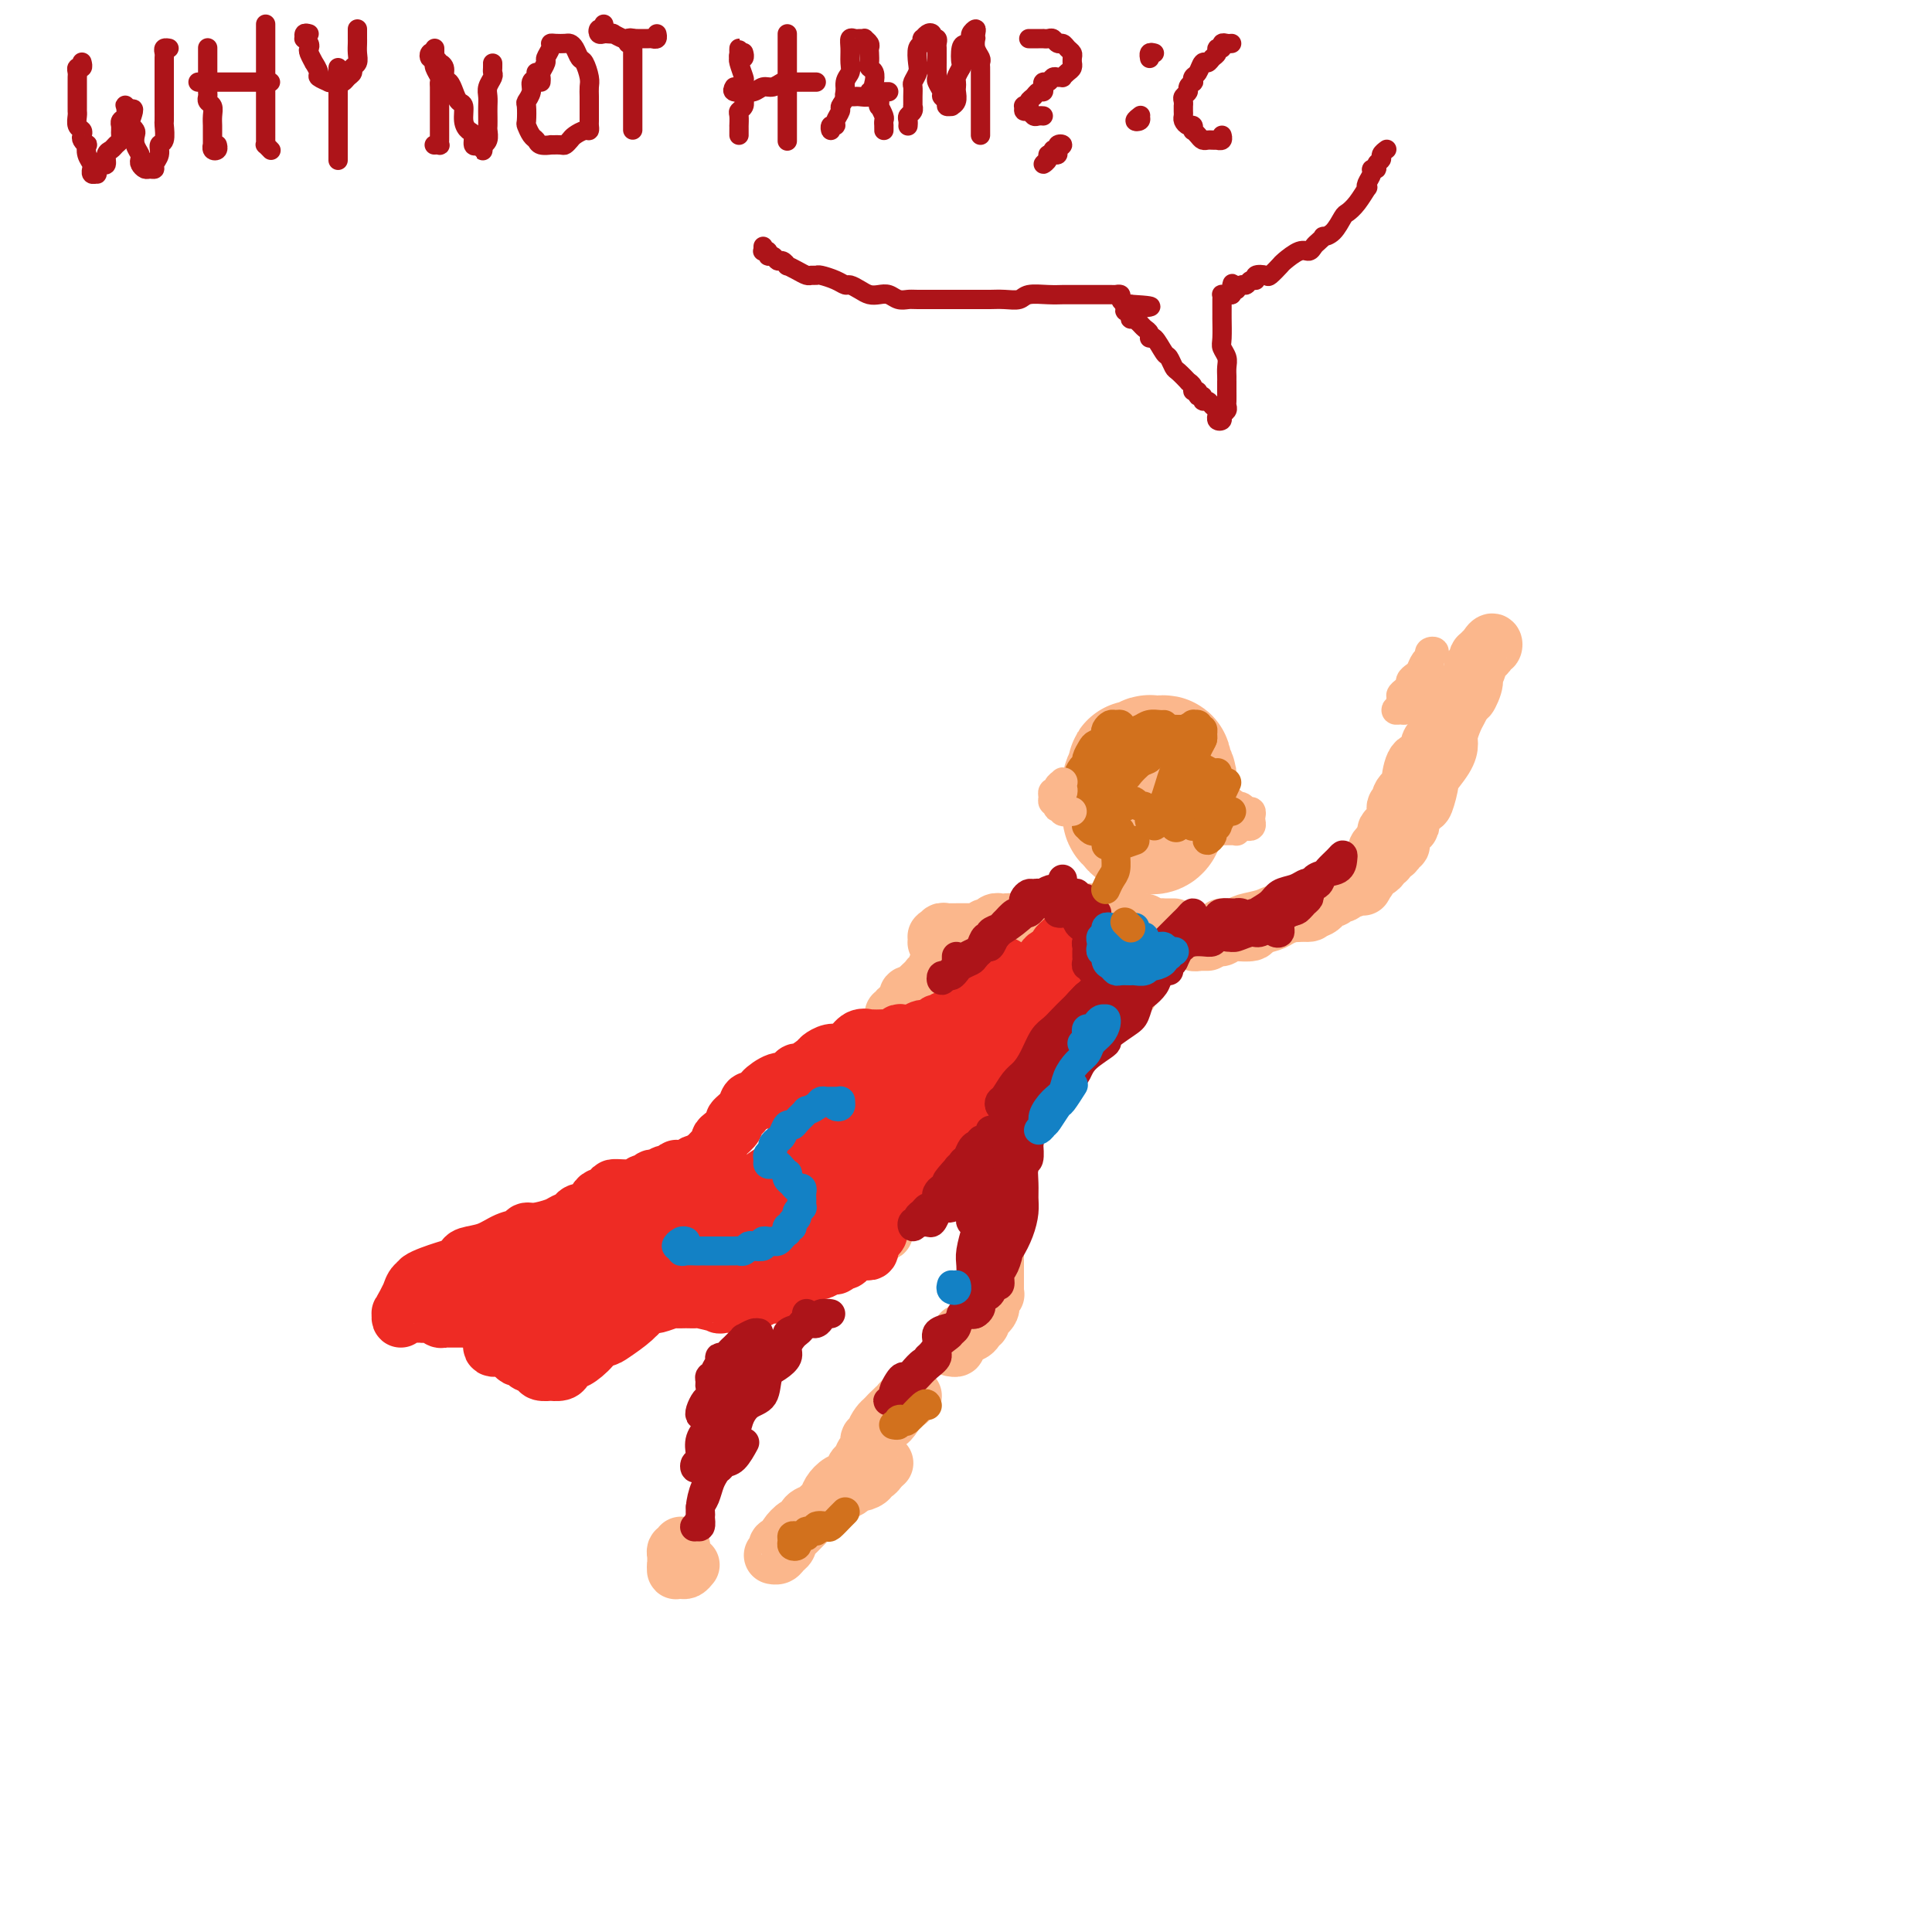 <svg viewBox='0 0 400 400' version='1.1' xmlns='http://www.w3.org/2000/svg' xmlns:xlink='http://www.w3.org/1999/xlink'><g fill='none' stroke='rgb(173,20,25)' stroke-width='4' stroke-linecap='round' stroke-linejoin='round'><path d='M17,13c-0.030,-0.120 -0.061,-0.240 0,0c0.061,0.240 0.212,0.839 0,1c-0.212,0.161 -0.789,-0.115 -1,0c-0.211,0.115 -0.057,0.621 0,1c0.057,0.379 0.015,0.630 0,1c-0.015,0.370 -0.004,0.859 0,1c0.004,0.141 0.001,-0.064 0,0c-0.001,0.064 -0.000,0.399 0,1c0.000,0.601 0.000,1.470 0,2c-0.000,0.530 -0.001,0.723 0,1c0.001,0.277 0.004,0.637 0,1c-0.004,0.363 -0.015,0.727 0,1c0.015,0.273 0.056,0.454 0,1c-0.056,0.546 -0.207,1.457 0,2c0.207,0.543 0.774,0.718 1,1c0.226,0.282 0.112,0.670 0,1c-0.112,0.330 -0.222,0.603 0,1c0.222,0.397 0.777,0.920 1,1c0.223,0.080 0.112,-0.281 0,0c-0.112,0.281 -0.227,1.203 0,2c0.227,0.797 0.797,1.467 1,2c0.203,0.533 0.041,0.928 0,1c-0.041,0.072 0.041,-0.180 0,0c-0.041,0.180 -0.204,0.790 0,1c0.204,0.210 0.777,0.020 1,0c0.223,-0.020 0.097,0.132 0,0c-0.097,-0.132 -0.167,-0.546 0,-1c0.167,-0.454 0.569,-0.948 1,-1c0.431,-0.052 0.890,0.337 1,0c0.110,-0.337 -0.128,-1.400 0,-2c0.128,-0.600 0.623,-0.738 1,-1c0.377,-0.262 0.637,-0.649 1,-1c0.363,-0.351 0.830,-0.668 1,-1c0.170,-0.332 0.045,-0.681 0,-1c-0.045,-0.319 -0.008,-0.609 0,-1c0.008,-0.391 -0.012,-0.883 0,-1c0.012,-0.117 0.055,0.140 0,0c-0.055,-0.140 -0.208,-0.676 0,-1c0.208,-0.324 0.777,-0.437 1,-1c0.223,-0.563 0.098,-1.575 0,-2c-0.098,-0.425 -0.171,-0.264 0,0c0.171,0.264 0.585,0.632 1,1'/><path d='M27,23c1.254,-1.450 0.387,0.924 0,2c-0.387,1.076 -0.296,0.855 0,1c0.296,0.145 0.798,0.655 1,1c0.202,0.345 0.106,0.526 0,1c-0.106,0.474 -0.221,1.241 0,2c0.221,0.759 0.780,1.510 1,2c0.220,0.490 0.101,0.720 0,1c-0.101,0.280 -0.186,0.609 0,1c0.186,0.391 0.642,0.845 1,1c0.358,0.155 0.617,0.010 1,0c0.383,-0.010 0.891,0.116 1,0c0.109,-0.116 -0.181,-0.473 0,-1c0.181,-0.527 0.833,-1.225 1,-2c0.167,-0.775 -0.151,-1.629 0,-2c0.151,-0.371 0.773,-0.260 1,-1c0.227,-0.740 0.061,-2.330 0,-3c-0.061,-0.670 -0.016,-0.420 0,-1c0.016,-0.580 0.004,-1.989 0,-3c-0.004,-1.011 -0.001,-1.622 0,-2c0.001,-0.378 0.000,-0.521 0,-1c-0.000,-0.479 0.000,-1.294 0,-2c-0.000,-0.706 -0.001,-1.303 0,-2c0.001,-0.697 0.004,-1.493 0,-2c-0.004,-0.507 -0.015,-0.724 0,-1c0.015,-0.276 0.056,-0.610 0,-1c-0.056,-0.390 -0.207,-0.836 0,-1c0.207,-0.164 0.774,-0.047 1,0c0.226,0.047 0.113,0.023 0,0'/><path d='M43,10c-0.000,-0.087 -0.000,-0.174 0,0c0.000,0.174 0.000,0.610 0,1c-0.000,0.390 -0.000,0.736 0,1c0.000,0.264 0.000,0.447 0,1c-0.000,0.553 -0.000,1.475 0,2c0.000,0.525 0.000,0.651 0,1c-0.000,0.349 -0.001,0.920 0,1c0.001,0.080 0.004,-0.330 0,0c-0.004,0.330 -0.015,1.401 0,2c0.015,0.599 0.057,0.728 0,1c-0.057,0.272 -0.211,0.689 0,1c0.211,0.311 0.789,0.516 1,1c0.211,0.484 0.057,1.248 0,2c-0.057,0.752 -0.015,1.493 0,2c0.015,0.507 0.003,0.780 0,1c-0.003,0.220 0.003,0.386 0,1c-0.003,0.614 -0.015,1.678 0,2c0.015,0.322 0.056,-0.096 0,0c-0.056,0.096 -0.211,0.706 0,1c0.211,0.294 0.788,0.271 1,0c0.212,-0.271 0.061,-0.792 0,-1c-0.061,-0.208 -0.030,-0.104 0,0'/><path d='M55,5c0.000,0.342 0.000,0.683 0,1c-0.000,0.317 -0.000,0.609 0,1c0.000,0.391 0.000,0.881 0,1c-0.000,0.119 -0.000,-0.134 0,0c0.000,0.134 0.000,0.656 0,1c-0.000,0.344 -0.000,0.512 0,1c0.000,0.488 0.000,1.297 0,2c-0.000,0.703 -0.000,1.301 0,2c0.000,0.699 0.000,1.500 0,2c-0.000,0.500 -0.000,0.700 0,1c0.000,0.300 0.000,0.700 0,1c-0.000,0.300 -0.000,0.500 0,1c0.000,0.500 0.000,1.299 0,2c-0.000,0.701 -0.000,1.305 0,2c0.000,0.695 0.000,1.483 0,2c-0.000,0.517 -0.001,0.765 0,1c0.001,0.235 0.004,0.459 0,1c-0.004,0.541 -0.015,1.399 0,2c0.015,0.601 0.056,0.945 0,1c-0.056,0.055 -0.207,-0.177 0,0c0.207,0.177 0.774,0.765 1,1c0.226,0.235 0.113,0.118 0,0'/><path d='M41,17c0.324,0.000 0.648,0.000 1,0c0.352,0.000 0.732,0.000 1,0c0.268,0.000 0.425,-0.000 1,0c0.575,0.000 1.569,0.000 2,0c0.431,0.000 0.301,0.000 1,0c0.699,0.000 2.229,0.000 3,0c0.771,0.000 0.784,0.000 1,0c0.216,0.000 0.636,0.000 1,0c0.364,0.000 0.672,0.000 1,0c0.328,0.000 0.676,0.000 1,0c0.324,0.000 0.626,0.000 1,0c0.374,-0.000 0.821,-0.000 1,0c0.179,0.000 0.089,0.000 0,0'/><path d='M64,7c-0.431,-0.119 -0.861,-0.239 -1,0c-0.139,0.239 0.014,0.836 0,1c-0.014,0.164 -0.196,-0.106 0,0c0.196,0.106 0.769,0.587 1,1c0.231,0.413 0.119,0.759 0,1c-0.119,0.241 -0.244,0.379 0,1c0.244,0.621 0.858,1.725 1,2c0.142,0.275 -0.187,-0.280 0,0c0.187,0.280 0.890,1.396 1,2c0.110,0.604 -0.374,0.698 0,1c0.374,0.302 1.606,0.814 2,1c0.394,0.186 -0.049,0.047 0,0c0.049,-0.047 0.592,-0.001 1,0c0.408,0.001 0.683,-0.041 1,0c0.317,0.041 0.677,0.167 1,0c0.323,-0.167 0.608,-0.625 1,-1c0.392,-0.375 0.890,-0.668 1,-1c0.110,-0.332 -0.167,-0.705 0,-1c0.167,-0.295 0.777,-0.513 1,-1c0.223,-0.487 0.060,-1.245 0,-2c-0.060,-0.755 -0.016,-1.509 0,-2c0.016,-0.491 0.004,-0.719 0,-1c-0.004,-0.281 -0.001,-0.614 0,-1c0.001,-0.386 0.000,-0.825 0,-1c-0.000,-0.175 -0.000,-0.088 0,0'/><path d='M70,14c0.000,0.339 0.000,0.679 0,1c0.000,0.321 0.000,0.624 0,1c0.000,0.376 -0.000,0.823 0,1c0.000,0.177 0.000,0.082 0,1c-0.000,0.918 0.000,2.848 0,4c0.000,1.152 0.000,1.526 0,2c0.000,0.474 0.000,1.049 0,2c0.000,0.951 0.000,2.280 0,3c0.000,0.720 0.000,0.832 0,1c0.000,0.168 0.000,0.391 0,1c0.000,0.609 0.000,1.602 0,2c0.000,0.398 0.000,0.199 0,0'/><path d='M90,10c-0.001,0.341 -0.001,0.682 0,1c0.001,0.318 0.004,0.614 0,1c-0.004,0.386 -0.015,0.863 0,1c0.015,0.137 0.057,-0.066 0,0c-0.057,0.066 -0.211,0.402 0,1c0.211,0.598 0.789,1.459 1,2c0.211,0.541 0.057,0.764 0,1c-0.057,0.236 -0.015,0.487 0,1c0.015,0.513 0.004,1.289 0,2c-0.004,0.711 -0.001,1.356 0,2c0.001,0.644 0.000,1.286 0,2c-0.000,0.714 -0.000,1.502 0,2c0.000,0.498 0.001,0.708 0,1c-0.001,0.292 -0.004,0.667 0,1c0.004,0.333 0.015,0.625 0,1c-0.015,0.375 -0.057,0.832 0,1c0.057,0.168 0.211,0.045 0,0c-0.211,-0.045 -0.788,-0.012 -1,0c-0.212,0.012 -0.061,0.003 0,0c0.061,-0.003 0.030,-0.002 0,0'/><path d='M90,11c-0.401,-0.122 -0.802,-0.243 -1,0c-0.198,0.243 -0.193,0.852 0,1c0.193,0.148 0.573,-0.164 1,0c0.427,0.164 0.902,0.803 1,1c0.098,0.197 -0.181,-0.047 0,0c0.181,0.047 0.822,0.384 1,1c0.178,0.616 -0.106,1.511 0,2c0.106,0.489 0.602,0.571 1,1c0.398,0.429 0.698,1.204 1,2c0.302,0.796 0.607,1.612 1,2c0.393,0.388 0.875,0.346 1,1c0.125,0.654 -0.107,2.004 0,3c0.107,0.996 0.554,1.639 1,2c0.446,0.361 0.890,0.440 1,1c0.110,0.560 -0.114,1.601 0,2c0.114,0.399 0.567,0.156 1,0c0.433,-0.156 0.847,-0.223 1,0c0.153,0.223 0.045,0.737 0,1c-0.045,0.263 -0.026,0.274 0,0c0.026,-0.274 0.060,-0.832 0,-1c-0.060,-0.168 -0.212,0.054 0,0c0.212,-0.054 0.789,-0.385 1,-1c0.211,-0.615 0.057,-1.516 0,-2c-0.057,-0.484 -0.016,-0.552 0,-1c0.016,-0.448 0.008,-1.275 0,-2c-0.008,-0.725 -0.016,-1.346 0,-2c0.016,-0.654 0.057,-1.341 0,-2c-0.057,-0.659 -0.211,-1.292 0,-2c0.211,-0.708 0.789,-1.493 1,-2c0.211,-0.507 0.057,-0.738 0,-1c-0.057,-0.262 -0.015,-0.555 0,-1c0.015,-0.445 0.004,-1.043 0,-1c-0.004,0.043 -0.001,0.727 0,1c0.001,0.273 0.001,0.137 0,0'/><path d='M111,15c0.121,0.354 0.243,0.709 0,1c-0.243,0.291 -0.849,0.520 -1,1c-0.151,0.480 0.155,1.213 0,2c-0.155,0.787 -0.771,1.629 -1,2c-0.229,0.371 -0.072,0.270 0,1c0.072,0.730 0.059,2.290 0,3c-0.059,0.710 -0.166,0.568 0,1c0.166,0.432 0.603,1.436 1,2c0.397,0.564 0.754,0.687 1,1c0.246,0.313 0.380,0.817 1,1c0.620,0.183 1.724,0.046 2,0c0.276,-0.046 -0.278,-0.001 0,0c0.278,0.001 1.387,-0.042 2,0c0.613,0.042 0.728,0.170 1,0c0.272,-0.170 0.700,-0.637 1,-1c0.300,-0.363 0.473,-0.621 1,-1c0.527,-0.379 1.409,-0.879 2,-1c0.591,-0.121 0.890,0.137 1,0c0.110,-0.137 0.029,-0.670 0,-1c-0.029,-0.330 -0.008,-0.459 0,-1c0.008,-0.541 0.003,-1.495 0,-2c-0.003,-0.505 -0.004,-0.563 0,-1c0.004,-0.437 0.012,-1.254 0,-2c-0.012,-0.746 -0.045,-1.422 0,-2c0.045,-0.578 0.166,-1.059 0,-2c-0.166,-0.941 -0.621,-2.343 -1,-3c-0.379,-0.657 -0.682,-0.568 -1,-1c-0.318,-0.432 -0.649,-1.384 -1,-2c-0.351,-0.616 -0.720,-0.895 -1,-1c-0.280,-0.105 -0.471,-0.035 -1,0c-0.529,0.035 -1.394,0.036 -2,0c-0.606,-0.036 -0.951,-0.108 -1,0c-0.049,0.108 0.197,0.396 0,1c-0.197,0.604 -0.837,1.525 -1,2c-0.163,0.475 0.153,0.506 0,1c-0.153,0.494 -0.773,1.452 -1,2c-0.227,0.548 -0.061,0.686 0,1c0.061,0.314 0.017,0.804 0,1c-0.017,0.196 -0.009,0.098 0,0'/><path d='M130,9c-0.113,-0.399 -0.226,-0.799 0,-1c0.226,-0.201 0.793,-0.205 1,0c0.207,0.205 0.056,0.617 0,1c-0.056,0.383 -0.015,0.735 0,1c0.015,0.265 0.004,0.441 0,1c-0.004,0.559 -0.001,1.501 0,2c0.001,0.499 0.000,0.556 0,1c-0.000,0.444 -0.000,1.274 0,2c0.000,0.726 0.000,1.346 0,2c-0.000,0.654 -0.000,1.340 0,2c0.000,0.660 0.000,1.292 0,2c-0.000,0.708 -0.000,1.492 0,2c0.000,0.508 0.000,0.739 0,1c-0.000,0.261 -0.000,0.553 0,1c0.000,0.447 0.000,1.048 0,1c-0.000,-0.048 -0.000,-0.744 0,-1c0.000,-0.256 0.000,-0.073 0,0c-0.000,0.073 -0.000,0.037 0,0'/><path d='M125,5c0.107,0.453 0.213,0.906 0,1c-0.213,0.094 -0.746,-0.171 -1,0c-0.254,0.171 -0.228,0.777 0,1c0.228,0.223 0.657,0.064 1,0c0.343,-0.064 0.601,-0.031 1,0c0.399,0.031 0.938,0.061 1,0c0.062,-0.061 -0.353,-0.212 0,0c0.353,0.212 1.474,0.789 2,1c0.526,0.211 0.455,0.056 1,0c0.545,-0.056 1.705,-0.014 2,0c0.295,0.014 -0.275,0.000 0,0c0.275,-0.000 1.394,0.014 2,0c0.606,-0.014 0.698,-0.055 1,0c0.302,0.055 0.812,0.207 1,0c0.188,-0.207 0.054,-0.773 0,-1c-0.054,-0.227 -0.027,-0.113 0,0'/><path d='M154,11c-0.030,-0.108 -0.061,-0.215 0,0c0.061,0.215 0.212,0.754 0,1c-0.212,0.246 -0.789,0.199 -1,0c-0.211,-0.199 -0.058,-0.550 0,-1c0.058,-0.450 0.019,-0.999 0,-1c-0.019,-0.001 -0.019,0.547 0,1c0.019,0.453 0.057,0.810 0,1c-0.057,0.190 -0.211,0.211 0,1c0.211,0.789 0.785,2.344 1,3c0.215,0.656 0.072,0.412 0,1c-0.072,0.588 -0.072,2.008 0,3c0.072,0.992 0.215,1.558 0,2c-0.215,0.442 -0.790,0.762 -1,1c-0.210,0.238 -0.056,0.393 0,1c0.056,0.607 0.015,1.665 0,2c-0.015,0.335 -0.004,-0.055 0,0c0.004,0.055 0.001,0.553 0,1c-0.001,0.447 -0.000,0.842 0,1c0.000,0.158 0.000,0.079 0,0'/><path d='M163,7c0.000,0.449 0.000,0.897 0,1c0.000,0.103 0.000,-0.141 0,0c0.000,0.141 0.000,0.667 0,1c0.000,0.333 0.000,0.474 0,1c0.000,0.526 0.000,1.436 0,2c0.000,0.564 0.000,0.783 0,1c0.000,0.217 0.000,0.433 0,1c0.000,0.567 0.000,1.486 0,2c0.000,0.514 0.000,0.623 0,1c0.000,0.377 0.000,1.022 0,2c0.000,0.978 0.000,2.288 0,3c-0.000,0.712 0.000,0.825 0,1c0.000,0.175 0.000,0.412 0,1c0.000,0.588 -0.000,1.529 0,2c0.000,0.471 0.000,0.473 0,1c0.000,0.527 0.000,1.579 0,2c0.000,0.421 0.000,0.210 0,0'/><path d='M152,18c-0.239,0.420 -0.479,0.841 0,1c0.479,0.159 1.675,0.058 2,0c0.325,-0.058 -0.221,-0.072 0,0c0.221,0.072 1.210,0.229 2,0c0.790,-0.229 1.380,-0.846 2,-1c0.620,-0.154 1.270,0.155 2,0c0.730,-0.155 1.540,-0.774 2,-1c0.460,-0.226 0.571,-0.061 1,0c0.429,0.061 1.176,0.016 2,0c0.824,-0.016 1.723,-0.004 2,0c0.277,0.004 -0.070,0.001 0,0c0.070,-0.001 0.557,-0.000 1,0c0.443,0.000 0.841,0.000 1,0c0.159,-0.000 0.080,-0.000 0,0'/><path d='M172,26c0.033,0.540 0.065,1.080 0,1c-0.065,-0.080 -0.229,-0.780 0,-1c0.229,-0.220 0.850,0.041 1,0c0.150,-0.041 -0.171,-0.385 0,-1c0.171,-0.615 0.834,-1.502 1,-2c0.166,-0.498 -0.166,-0.608 0,-1c0.166,-0.392 0.829,-1.067 1,-2c0.171,-0.933 -0.151,-2.124 0,-3c0.151,-0.876 0.776,-1.436 1,-2c0.224,-0.564 0.049,-1.132 0,-2c-0.049,-0.868 0.029,-2.036 0,-3c-0.029,-0.964 -0.167,-1.723 0,-2c0.167,-0.277 0.637,-0.071 1,0c0.363,0.071 0.619,0.008 1,0c0.381,-0.008 0.887,0.038 1,0c0.113,-0.038 -0.165,-0.161 0,0c0.165,0.161 0.775,0.607 1,1c0.225,0.393 0.064,0.734 0,1c-0.064,0.266 -0.031,0.456 0,1c0.031,0.544 0.060,1.440 0,2c-0.060,0.560 -0.208,0.782 0,1c0.208,0.218 0.774,0.431 1,1c0.226,0.569 0.112,1.496 0,2c-0.112,0.504 -0.222,0.587 0,1c0.222,0.413 0.778,1.157 1,2c0.222,0.843 0.112,1.785 0,2c-0.112,0.215 -0.226,-0.298 0,0c0.226,0.298 0.793,1.405 1,2c0.207,0.595 0.056,0.677 0,1c-0.056,0.323 -0.015,0.885 0,1c0.015,0.115 0.004,-0.218 0,0c-0.004,0.218 -0.001,0.986 0,1c0.001,0.014 0.000,-0.727 0,-1c-0.000,-0.273 -0.000,-0.078 0,0c0.000,0.078 0.000,0.039 0,0'/><path d='M175,19c-0.120,0.422 -0.241,0.845 0,1c0.241,0.155 0.843,0.043 1,0c0.157,-0.043 -0.130,-0.015 0,0c0.130,0.015 0.678,0.018 1,0c0.322,-0.018 0.419,-0.057 1,0c0.581,0.057 1.648,0.212 2,0c0.352,-0.212 -0.011,-0.789 0,-1c0.011,-0.211 0.395,-0.057 1,0c0.605,0.057 1.432,0.015 2,0c0.568,-0.015 0.877,-0.004 1,0c0.123,0.004 0.062,0.002 0,0'/><path d='M188,26c0.002,-0.024 0.004,-0.047 0,0c-0.004,0.047 -0.015,0.166 0,0c0.015,-0.166 0.057,-0.617 0,-1c-0.057,-0.383 -0.211,-0.697 0,-1c0.211,-0.303 0.789,-0.596 1,-1c0.211,-0.404 0.056,-0.919 0,-1c-0.056,-0.081 -0.011,0.273 0,0c0.011,-0.273 -0.011,-1.174 0,-2c0.011,-0.826 0.054,-1.577 0,-2c-0.054,-0.423 -0.207,-0.519 0,-1c0.207,-0.481 0.774,-1.348 1,-2c0.226,-0.652 0.112,-1.088 0,-2c-0.112,-0.912 -0.224,-2.300 0,-3c0.224,-0.700 0.782,-0.710 1,-1c0.218,-0.290 0.097,-0.859 0,-1c-0.097,-0.141 -0.171,0.144 0,0c0.171,-0.144 0.585,-0.719 1,-1c0.415,-0.281 0.829,-0.268 1,0c0.171,0.268 0.098,0.793 0,1c-0.098,0.207 -0.223,0.097 0,0c0.223,-0.097 0.792,-0.181 1,0c0.208,0.181 0.056,0.627 0,1c-0.056,0.373 -0.015,0.672 0,1c0.015,0.328 0.004,0.683 0,1c-0.004,0.317 -0.001,0.596 0,1c0.001,0.404 -0.001,0.933 0,1c0.001,0.067 0.004,-0.329 0,0c-0.004,0.329 -0.016,1.384 0,2c0.016,0.616 0.061,0.795 0,1c-0.061,0.205 -0.228,0.437 0,1c0.228,0.563 0.850,1.457 1,2c0.150,0.543 -0.171,0.734 0,1c0.171,0.266 0.834,0.605 1,1c0.166,0.395 -0.166,0.845 0,1c0.166,0.155 0.829,0.014 1,0c0.171,-0.014 -0.150,0.098 0,0c0.150,-0.098 0.772,-0.407 1,-1c0.228,-0.593 0.064,-1.471 0,-2c-0.064,-0.529 -0.027,-0.709 0,-1c0.027,-0.291 0.046,-0.694 0,-1c-0.046,-0.306 -0.156,-0.516 0,-1c0.156,-0.484 0.578,-1.242 1,-2'/><path d='M199,14c0.476,-1.295 0.165,-0.532 0,-1c-0.165,-0.468 -0.184,-2.168 0,-3c0.184,-0.832 0.571,-0.795 1,-1c0.429,-0.205 0.899,-0.653 1,-1c0.101,-0.347 -0.169,-0.592 0,-1c0.169,-0.408 0.776,-0.979 1,-1c0.224,-0.021 0.064,0.509 0,1c-0.064,0.491 -0.031,0.943 0,1c0.031,0.057 0.061,-0.283 0,0c-0.061,0.283 -0.212,1.188 0,2c0.212,0.812 0.789,1.532 1,2c0.211,0.468 0.057,0.684 0,1c-0.057,0.316 -0.015,0.731 0,1c0.015,0.269 0.004,0.390 0,1c-0.004,0.610 -0.001,1.707 0,2c0.001,0.293 0.000,-0.220 0,0c-0.000,0.220 -0.000,1.171 0,2c0.000,0.829 0.000,1.536 0,2c-0.000,0.464 -0.000,0.684 0,1c0.000,0.316 0.000,0.729 0,1c-0.000,0.271 -0.000,0.402 0,1c0.000,0.598 0.000,1.663 0,2c-0.000,0.337 -0.000,-0.054 0,0c0.000,0.054 0.000,0.553 0,1c-0.000,0.447 -0.000,0.842 0,1c0.000,0.158 0.000,0.079 0,0'/><path d='M215,8c-0.460,-0.000 -0.919,-0.000 -1,0c-0.081,0.000 0.217,0.000 0,0c-0.217,-0.000 -0.949,-0.000 -1,0c-0.051,0.000 0.578,0.000 1,0c0.422,-0.000 0.638,-0.001 1,0c0.362,0.001 0.870,0.004 1,0c0.130,-0.004 -0.120,-0.016 0,0c0.120,0.016 0.609,0.060 1,0c0.391,-0.060 0.683,-0.223 1,0c0.317,0.223 0.659,0.833 1,1c0.341,0.167 0.680,-0.109 1,0c0.320,0.109 0.622,0.603 1,1c0.378,0.397 0.834,0.698 1,1c0.166,0.302 0.042,0.606 0,1c-0.042,0.394 -0.001,0.880 0,1c0.001,0.120 -0.037,-0.126 0,0c0.037,0.126 0.151,0.622 0,1c-0.151,0.378 -0.565,0.636 -1,1c-0.435,0.364 -0.890,0.834 -1,1c-0.110,0.166 0.124,0.030 0,0c-0.124,-0.030 -0.608,0.047 -1,0c-0.392,-0.047 -0.693,-0.219 -1,0c-0.307,0.219 -0.621,0.828 -1,1c-0.379,0.172 -0.822,-0.095 -1,0c-0.178,0.095 -0.090,0.550 0,1c0.090,0.450 0.183,0.895 0,1c-0.183,0.105 -0.641,-0.129 -1,0c-0.359,0.129 -0.618,0.622 -1,1c-0.382,0.378 -0.888,0.641 -1,1c-0.112,0.359 0.169,0.813 0,1c-0.169,0.187 -0.788,0.106 -1,0c-0.212,-0.106 -0.015,-0.239 0,0c0.015,0.239 -0.150,0.849 0,1c0.150,0.151 0.615,-0.156 1,0c0.385,0.156 0.691,0.774 1,1c0.309,0.226 0.622,0.061 1,0c0.378,-0.061 0.822,-0.017 1,0c0.178,0.017 0.089,0.009 0,0'/><path d='M217,33c-0.545,0.503 -1.089,1.006 -1,1c0.089,-0.006 0.813,-0.523 1,-1c0.187,-0.477 -0.161,-0.916 0,-1c0.161,-0.084 0.833,0.187 1,0c0.167,-0.187 -0.169,-0.832 0,-1c0.169,-0.168 0.845,0.141 1,0c0.155,-0.141 -0.211,-0.731 0,-1c0.211,-0.269 0.998,-0.216 1,0c0.002,0.216 -0.783,0.594 -1,1c-0.217,0.406 0.134,0.840 0,1c-0.134,0.160 -0.753,0.046 -1,0c-0.247,-0.046 -0.124,-0.023 0,0'/><path d='M239,11c-0.423,-0.113 -0.845,-0.226 -1,0c-0.155,0.226 -0.042,0.792 0,1c0.042,0.208 0.012,0.060 0,0c-0.012,-0.060 -0.006,-0.030 0,0'/><path d='M236,24c0.143,0.393 0.286,0.786 0,1c-0.286,0.214 -1.000,0.250 -1,0c-0.000,-0.250 0.714,-0.786 1,-1c0.286,-0.214 0.143,-0.107 0,0'/><path d='M255,9c-0.301,0.032 -0.602,0.064 -1,0c-0.398,-0.064 -0.894,-0.225 -1,0c-0.106,0.225 0.179,0.835 0,1c-0.179,0.165 -0.822,-0.115 -1,0c-0.178,0.115 0.107,0.626 0,1c-0.107,0.374 -0.607,0.611 -1,1c-0.393,0.389 -0.680,0.931 -1,1c-0.320,0.069 -0.673,-0.336 -1,0c-0.327,0.336 -0.628,1.414 -1,2c-0.372,0.586 -0.817,0.682 -1,1c-0.183,0.318 -0.105,0.859 0,1c0.105,0.141 0.238,-0.117 0,0c-0.238,0.117 -0.849,0.610 -1,1c-0.151,0.390 0.156,0.678 0,1c-0.156,0.322 -0.774,0.678 -1,1c-0.226,0.322 -0.060,0.611 0,1c0.060,0.389 0.015,0.877 0,1c-0.015,0.123 -0.001,-0.121 0,0c0.001,0.121 -0.010,0.606 0,1c0.010,0.394 0.041,0.698 0,1c-0.041,0.302 -0.155,0.602 0,1c0.155,0.398 0.581,0.894 1,1c0.419,0.106 0.833,-0.178 1,0c0.167,0.178 0.086,0.818 0,1c-0.086,0.182 -0.178,-0.095 0,0c0.178,0.095 0.626,0.561 1,1c0.374,0.439 0.674,0.849 1,1c0.326,0.151 0.680,0.041 1,0c0.320,-0.041 0.608,-0.015 1,0c0.392,0.015 0.890,0.018 1,0c0.110,-0.018 -0.166,-0.056 0,0c0.166,0.056 0.776,0.207 1,0c0.224,-0.207 0.064,-0.774 0,-1c-0.064,-0.226 -0.032,-0.113 0,0'/><path d='M158,51c-0.009,0.425 -0.017,0.850 0,1c0.017,0.150 0.060,0.025 0,0c-0.060,-0.025 -0.223,0.050 0,0c0.223,-0.050 0.833,-0.225 1,0c0.167,0.225 -0.109,0.849 0,1c0.109,0.151 0.602,-0.170 1,0c0.398,0.170 0.701,0.833 1,1c0.299,0.167 0.595,-0.162 1,0c0.405,0.162 0.920,0.814 1,1c0.080,0.186 -0.277,-0.094 0,0c0.277,0.094 1.186,0.560 2,1c0.814,0.440 1.534,0.853 2,1c0.466,0.147 0.678,0.029 1,0c0.322,-0.029 0.754,0.030 1,0c0.246,-0.030 0.307,-0.149 1,0c0.693,0.149 2.020,0.565 3,1c0.980,0.435 1.613,0.887 2,1c0.387,0.113 0.526,-0.114 1,0c0.474,0.114 1.281,0.570 2,1c0.719,0.430 1.348,0.833 2,1c0.652,0.167 1.327,0.097 2,0c0.673,-0.097 1.344,-0.222 2,0c0.656,0.222 1.298,0.792 2,1c0.702,0.208 1.463,0.056 2,0c0.537,-0.056 0.850,-0.015 2,0c1.150,0.015 3.136,0.004 4,0c0.864,-0.004 0.606,-0.001 1,0c0.394,0.001 1.442,0.000 2,0c0.558,-0.000 0.627,-0.000 1,0c0.373,0.000 1.049,0.001 2,0c0.951,-0.001 2.178,-0.004 3,0c0.822,0.004 1.238,0.015 2,0c0.762,-0.015 1.871,-0.057 3,0c1.129,0.057 2.277,0.211 3,0c0.723,-0.211 1.022,-0.789 2,-1c0.978,-0.211 2.634,-0.057 4,0c1.366,0.057 2.441,0.015 3,0c0.559,-0.015 0.601,-0.004 1,0c0.399,0.004 1.153,0.001 2,0c0.847,-0.001 1.786,-0.000 2,0c0.214,0.000 -0.297,0.000 0,0c0.297,-0.000 1.403,-0.000 2,0c0.597,0.000 0.686,-0.000 1,0c0.314,0.000 0.854,0.000 1,0c0.146,-0.000 -0.100,-0.001 0,0c0.100,0.001 0.548,0.003 1,0c0.452,-0.003 0.909,-0.011 1,0c0.091,0.011 -0.183,0.042 0,0c0.183,-0.042 0.822,-0.155 1,0c0.178,0.155 -0.106,0.580 0,1c0.106,0.420 0.602,0.834 1,1c0.398,0.166 0.699,0.083 1,0'/><path d='M234,63c8.349,0.491 2.222,0.719 0,1c-2.222,0.281 -0.540,0.614 0,1c0.540,0.386 -0.063,0.824 0,1c0.063,0.176 0.791,0.088 1,0c0.209,-0.088 -0.102,-0.177 0,0c0.102,0.177 0.618,0.619 1,1c0.382,0.381 0.631,0.701 1,1c0.369,0.299 0.858,0.576 1,1c0.142,0.424 -0.064,0.996 0,1c0.064,0.004 0.397,-0.561 1,0c0.603,0.561 1.476,2.249 2,3c0.524,0.751 0.700,0.565 1,1c0.300,0.435 0.726,1.492 1,2c0.274,0.508 0.398,0.466 1,1c0.602,0.534 1.682,1.645 2,2c0.318,0.355 -0.126,-0.044 0,0c0.126,0.044 0.822,0.533 1,1c0.178,0.467 -0.163,0.914 0,1c0.163,0.086 0.831,-0.188 1,0c0.169,0.188 -0.162,0.838 0,1c0.162,0.162 0.818,-0.164 1,0c0.182,0.164 -0.109,0.819 0,1c0.109,0.181 0.618,-0.110 1,0c0.382,0.110 0.637,0.621 1,1c0.363,0.379 0.833,0.624 1,1c0.167,0.376 0.030,0.882 0,1c-0.030,0.118 0.048,-0.153 0,0c-0.048,0.153 -0.223,0.732 0,1c0.223,0.268 0.844,0.227 1,0c0.156,-0.227 -0.154,-0.641 0,-1c0.154,-0.359 0.773,-0.664 1,-1c0.227,-0.336 0.061,-0.702 0,-1c-0.061,-0.298 -0.016,-0.527 0,-1c0.016,-0.473 0.004,-1.190 0,-2c-0.004,-0.810 -0.000,-1.711 0,-2c0.000,-0.289 -0.004,0.035 0,0c0.004,-0.035 0.015,-0.430 0,-1c-0.015,-0.570 -0.057,-1.316 0,-2c0.057,-0.684 0.211,-1.307 0,-2c-0.211,-0.693 -0.789,-1.456 -1,-2c-0.211,-0.544 -0.057,-0.870 0,-2c0.057,-1.130 0.015,-3.063 0,-4c-0.015,-0.937 -0.005,-0.878 0,-1c0.005,-0.122 0.004,-0.425 0,-1c-0.004,-0.575 -0.012,-1.422 0,-2c0.012,-0.578 0.045,-0.887 0,-1c-0.045,-0.113 -0.166,-0.030 0,0c0.166,0.030 0.619,0.009 1,0c0.381,-0.009 0.691,-0.004 1,0'/><path d='M255,61c0.400,-3.935 -0.100,-1.771 0,-1c0.100,0.771 0.800,0.150 1,0c0.200,-0.150 -0.100,0.171 0,0c0.100,-0.171 0.599,-0.834 1,-1c0.401,-0.166 0.703,0.165 1,0c0.297,-0.165 0.589,-0.827 1,-1c0.411,-0.173 0.940,0.143 1,0c0.060,-0.143 -0.351,-0.744 0,-1c0.351,-0.256 1.462,-0.167 2,0c0.538,0.167 0.501,0.414 1,0c0.499,-0.414 1.534,-1.487 2,-2c0.466,-0.513 0.362,-0.466 1,-1c0.638,-0.534 2.017,-1.650 3,-2c0.983,-0.350 1.568,0.064 2,0c0.432,-0.064 0.710,-0.607 1,-1c0.290,-0.393 0.592,-0.638 1,-1c0.408,-0.362 0.921,-0.842 1,-1c0.079,-0.158 -0.274,0.006 0,0c0.274,-0.006 1.177,-0.181 2,-1c0.823,-0.819 1.566,-2.282 2,-3c0.434,-0.718 0.560,-0.692 1,-1c0.440,-0.308 1.194,-0.951 2,-2c0.806,-1.049 1.665,-2.506 2,-3c0.335,-0.494 0.146,-0.027 0,0c-0.146,0.027 -0.251,-0.388 0,-1c0.251,-0.612 0.856,-1.421 1,-2c0.144,-0.579 -0.173,-0.928 0,-1c0.173,-0.072 0.835,0.135 1,0c0.165,-0.135 -0.166,-0.611 0,-1c0.166,-0.389 0.828,-0.692 1,-1c0.172,-0.308 -0.146,-0.621 0,-1c0.146,-0.379 0.756,-0.822 1,-1c0.244,-0.178 0.122,-0.089 0,0'/></g>
<g fill='none' stroke='rgb(251,183,140)' stroke-width='28' stroke-linecap='round' stroke-linejoin='round'><path d='M234,166c0.000,0.512 0.000,1.024 0,1c-0.000,-0.024 -0.001,-0.583 0,-1c0.001,-0.417 0.004,-0.693 0,-1c-0.004,-0.307 -0.016,-0.647 0,-1c0.016,-0.353 0.058,-0.721 0,-1c-0.058,-0.279 -0.218,-0.471 0,-1c0.218,-0.529 0.813,-1.396 1,-2c0.187,-0.604 -0.034,-0.946 0,-1c0.034,-0.054 0.325,0.181 1,0c0.675,-0.181 1.735,-0.779 2,-1c0.265,-0.221 -0.265,-0.067 0,0c0.265,0.067 1.325,0.045 2,0c0.675,-0.045 0.965,-0.114 1,0c0.035,0.114 -0.186,0.412 0,1c0.186,0.588 0.778,1.466 1,2c0.222,0.534 0.074,0.725 0,1c-0.074,0.275 -0.075,0.633 0,1c0.075,0.367 0.227,0.742 0,1c-0.227,0.258 -0.834,0.399 -1,1c-0.166,0.601 0.110,1.664 0,2c-0.110,0.336 -0.607,-0.053 -1,0c-0.393,0.053 -0.682,0.550 -1,1c-0.318,0.450 -0.663,0.855 -1,1c-0.337,0.145 -0.665,0.032 -1,0c-0.335,-0.032 -0.678,0.017 -1,0c-0.322,-0.017 -0.623,-0.101 -1,0c-0.377,0.101 -0.829,0.387 -1,0c-0.171,-0.387 -0.062,-1.448 0,-2c0.062,-0.552 0.075,-0.596 0,-1c-0.075,-0.404 -0.240,-1.170 0,-2c0.240,-0.830 0.886,-1.724 1,-2c0.114,-0.276 -0.303,0.068 0,0c0.303,-0.068 1.325,-0.547 2,-1c0.675,-0.453 1.004,-0.878 1,-1c-0.004,-0.122 -0.341,0.060 0,0c0.341,-0.060 1.359,-0.363 2,0c0.641,0.363 0.905,1.392 1,2c0.095,0.608 0.023,0.795 0,1c-0.023,0.205 0.005,0.427 0,1c-0.005,0.573 -0.044,1.499 0,2c0.044,0.501 0.170,0.579 0,1c-0.170,0.421 -0.637,1.184 -1,2c-0.363,0.816 -0.622,1.683 -1,2c-0.378,0.317 -0.876,0.082 -1,0c-0.124,-0.082 0.124,-0.012 0,0c-0.124,0.012 -0.622,-0.036 -1,0c-0.378,0.036 -0.637,0.154 -1,0c-0.363,-0.154 -0.828,-0.580 -1,-1c-0.172,-0.420 -0.049,-0.834 0,-1c0.049,-0.166 0.025,-0.083 0,0'/></g>
<g fill='none' stroke='rgb(251,183,140)' stroke-width='12' stroke-linecap='round' stroke-linejoin='round'><path d='M225,189c0.081,-0.006 0.161,-0.013 0,0c-0.161,0.013 -0.565,0.045 -1,0c-0.435,-0.045 -0.901,-0.166 -1,0c-0.099,0.166 0.170,0.618 0,1c-0.170,0.382 -0.777,0.694 -1,1c-0.223,0.306 -0.061,0.608 0,1c0.061,0.392 0.021,0.875 0,1c-0.021,0.125 -0.022,-0.107 0,0c0.022,0.107 0.067,0.554 0,1c-0.067,0.446 -0.245,0.890 0,1c0.245,0.110 0.913,-0.114 1,0c0.087,0.114 -0.407,0.567 0,1c0.407,0.433 1.716,0.845 2,1c0.284,0.155 -0.457,0.053 0,0c0.457,-0.053 2.112,-0.055 3,0c0.888,0.055 1.009,0.169 1,0c-0.009,-0.169 -0.149,-0.620 0,-1c0.149,-0.380 0.586,-0.690 1,-1c0.414,-0.310 0.806,-0.619 1,-1c0.194,-0.381 0.190,-0.833 0,-1c-0.190,-0.167 -0.564,-0.047 -1,0c-0.436,0.047 -0.932,0.023 -1,0c-0.068,-0.023 0.291,-0.044 0,0c-0.291,0.044 -1.232,0.152 -2,0c-0.768,-0.152 -1.362,-0.562 -2,-1c-0.638,-0.438 -1.322,-0.902 -2,-1c-0.678,-0.098 -1.352,0.169 -2,0c-0.648,-0.169 -1.269,-0.774 -2,-1c-0.731,-0.226 -1.573,-0.072 -2,0c-0.427,0.072 -0.441,0.062 -1,0c-0.559,-0.062 -1.664,-0.175 -2,0c-0.336,0.175 0.095,0.640 0,1c-0.095,0.360 -0.717,0.617 -1,1c-0.283,0.383 -0.226,0.891 0,1c0.226,0.109 0.623,-0.182 1,0c0.377,0.182 0.735,0.837 1,1c0.265,0.163 0.437,-0.168 1,0c0.563,0.168 1.516,0.833 2,1c0.484,0.167 0.500,-0.165 1,0c0.500,0.165 1.486,0.828 2,1c0.514,0.172 0.556,-0.146 1,0c0.444,0.146 1.289,0.756 2,1c0.711,0.244 1.289,0.122 2,0c0.711,-0.122 1.554,-0.243 2,0c0.446,0.243 0.496,0.850 1,1c0.504,0.150 1.464,-0.159 2,0c0.536,0.159 0.649,0.785 1,1c0.351,0.215 0.941,0.019 1,0c0.059,-0.019 -0.412,0.137 -1,0c-0.588,-0.137 -1.294,-0.569 -2,-1'/><path d='M230,198c2.439,0.674 0.036,-0.642 -1,-1c-1.036,-0.358 -0.704,0.243 -1,0c-0.296,-0.243 -1.220,-1.329 -2,-2c-0.780,-0.671 -1.415,-0.926 -2,-1c-0.585,-0.074 -1.121,0.033 -2,-1c-0.879,-1.033 -2.102,-3.205 -3,-4c-0.898,-0.795 -1.471,-0.213 -2,0c-0.529,0.213 -1.015,0.055 -1,0c0.015,-0.055 0.532,-0.008 1,0c0.468,0.008 0.888,-0.023 1,0c0.112,0.023 -0.084,0.100 0,0c0.084,-0.100 0.449,-0.377 1,0c0.551,0.377 1.287,1.407 2,2c0.713,0.593 1.402,0.750 2,1c0.598,0.250 1.105,0.592 2,1c0.895,0.408 2.177,0.880 3,1c0.823,0.120 1.187,-0.114 2,0c0.813,0.114 2.075,0.577 3,1c0.925,0.423 1.514,0.808 2,1c0.486,0.192 0.870,0.191 1,0c0.130,-0.191 0.005,-0.572 0,-1c-0.005,-0.428 0.111,-0.902 0,-1c-0.111,-0.098 -0.447,0.181 -1,0c-0.553,-0.181 -1.323,-0.823 -2,-1c-0.677,-0.177 -1.262,0.111 -2,0c-0.738,-0.111 -1.630,-0.622 -2,-1c-0.370,-0.378 -0.217,-0.623 -1,-1c-0.783,-0.377 -2.501,-0.886 -3,-1c-0.499,-0.114 0.221,0.166 0,0c-0.221,-0.166 -1.382,-0.776 -2,-1c-0.618,-0.224 -0.693,-0.060 -1,0c-0.307,0.060 -0.847,0.015 -1,0c-0.153,-0.015 0.081,-0.000 1,0c0.919,0.000 2.524,-0.014 3,0c0.476,0.014 -0.177,0.055 0,0c0.177,-0.055 1.184,-0.207 2,0c0.816,0.207 1.441,0.772 2,1c0.559,0.228 1.052,0.117 2,0c0.948,-0.117 2.352,-0.242 3,0c0.648,0.242 0.541,0.849 1,1c0.459,0.151 1.485,-0.156 2,0c0.515,0.156 0.520,0.774 1,1c0.480,0.226 1.435,0.061 2,0c0.565,-0.061 0.739,-0.016 1,0c0.261,0.016 0.609,0.004 1,0c0.391,-0.004 0.826,-0.001 1,0c0.174,0.001 0.087,0.001 0,0'/><path d='M253,192c-0.451,0.415 -0.901,0.829 -1,1c-0.099,0.171 0.155,0.098 0,0c-0.155,-0.098 -0.718,-0.221 -1,0c-0.282,0.221 -0.283,0.788 0,1c0.283,0.212 0.850,0.071 1,0c0.150,-0.071 -0.117,-0.072 0,0c0.117,0.072 0.617,0.216 1,0c0.383,-0.216 0.650,-0.793 1,-1c0.350,-0.207 0.783,-0.044 1,0c0.217,0.044 0.217,-0.029 1,0c0.783,0.029 2.348,0.162 3,0c0.652,-0.162 0.392,-0.617 1,-1c0.608,-0.383 2.084,-0.693 3,-1c0.916,-0.307 1.273,-0.610 2,-1c0.727,-0.390 1.823,-0.868 3,-1c1.177,-0.132 2.433,0.081 3,0c0.567,-0.081 0.445,-0.455 1,-1c0.555,-0.545 1.789,-1.259 3,-2c1.211,-0.741 2.401,-1.509 3,-2c0.599,-0.491 0.608,-0.706 1,-1c0.392,-0.294 1.165,-0.666 2,-1c0.835,-0.334 1.730,-0.628 2,-1c0.270,-0.372 -0.086,-0.821 0,-1c0.086,-0.179 0.616,-0.087 1,0c0.384,0.087 0.624,0.168 1,0c0.376,-0.168 0.888,-0.584 1,-1c0.112,-0.416 -0.176,-0.832 0,-1c0.176,-0.168 0.817,-0.087 1,0c0.183,0.087 -0.091,0.182 0,0c0.091,-0.182 0.545,-0.639 1,-1c0.455,-0.361 0.909,-0.625 1,-1c0.091,-0.375 -0.182,-0.860 0,-1c0.182,-0.140 0.817,0.067 1,0c0.183,-0.067 -0.088,-0.408 0,-1c0.088,-0.592 0.534,-1.437 1,-2c0.466,-0.563 0.953,-0.845 1,-1c0.047,-0.155 -0.344,-0.182 0,-1c0.344,-0.818 1.423,-2.428 2,-3c0.577,-0.572 0.652,-0.107 1,-1c0.348,-0.893 0.968,-3.144 1,-4c0.032,-0.856 -0.524,-0.316 0,-1c0.524,-0.684 2.129,-2.592 3,-4c0.871,-1.408 1.007,-2.317 1,-3c-0.007,-0.683 -0.156,-1.142 0,-2c0.156,-0.858 0.619,-2.116 1,-3c0.381,-0.884 0.680,-1.396 1,-2c0.320,-0.604 0.660,-1.302 1,-2'/><path d='M303,145c2.797,-5.400 1.289,-1.898 1,-1c-0.289,0.898 0.640,-0.806 1,-2c0.360,-1.194 0.152,-1.878 0,-2c-0.152,-0.122 -0.247,0.318 0,0c0.247,-0.318 0.836,-1.394 1,-2c0.164,-0.606 -0.096,-0.742 0,-1c0.096,-0.258 0.549,-0.640 1,-1c0.451,-0.360 0.901,-0.700 1,-1c0.099,-0.300 -0.155,-0.560 0,-1c0.155,-0.440 0.717,-1.061 1,-1c0.283,0.061 0.287,0.805 0,1c-0.287,0.195 -0.866,-0.160 -1,0c-0.134,0.160 0.175,0.836 0,1c-0.175,0.164 -0.836,-0.182 -1,0c-0.164,0.182 0.167,0.893 0,1c-0.167,0.107 -0.833,-0.389 -1,0c-0.167,0.389 0.166,1.663 0,2c-0.166,0.337 -0.831,-0.262 -1,0c-0.169,0.262 0.158,1.385 0,2c-0.158,0.615 -0.802,0.722 -1,1c-0.198,0.278 0.050,0.727 0,1c-0.050,0.273 -0.398,0.372 -1,1c-0.602,0.628 -1.457,1.787 -2,3c-0.543,1.213 -0.775,2.480 -1,3c-0.225,0.520 -0.445,0.293 -1,1c-0.555,0.707 -1.445,2.347 -2,3c-0.555,0.653 -0.773,0.317 -1,1c-0.227,0.683 -0.461,2.385 -1,3c-0.539,0.615 -1.383,0.145 -2,1c-0.617,0.855 -1.006,3.037 -1,4c0.006,0.963 0.409,0.709 0,1c-0.409,0.291 -1.629,1.128 -2,2c-0.371,0.872 0.107,1.778 0,2c-0.107,0.222 -0.799,-0.239 -1,0c-0.201,0.239 0.091,1.177 0,2c-0.091,0.823 -0.563,1.530 -1,2c-0.437,0.470 -0.839,0.702 -1,1c-0.161,0.298 -0.082,0.661 0,1c0.082,0.339 0.167,0.655 0,1c-0.167,0.345 -0.584,0.719 -1,1c-0.416,0.281 -0.830,0.470 -1,1c-0.170,0.530 -0.097,1.400 0,2c0.097,0.600 0.218,0.931 0,1c-0.218,0.069 -0.777,-0.123 -1,0c-0.223,0.123 -0.112,0.562 0,1'/><path d='M284,180c-3.652,6.974 -0.781,1.907 0,0c0.781,-1.907 -0.527,-0.656 -1,0c-0.473,0.656 -0.112,0.716 0,1c0.112,0.284 -0.026,0.793 0,1c0.026,0.207 0.214,0.112 0,0c-0.214,-0.112 -0.831,-0.241 -1,0c-0.169,0.241 0.109,0.853 0,1c-0.109,0.147 -0.607,-0.172 -1,0c-0.393,0.172 -0.683,0.835 -1,1c-0.317,0.165 -0.662,-0.168 -1,0c-0.338,0.168 -0.671,0.837 -1,1c-0.329,0.163 -0.655,-0.182 -1,0c-0.345,0.182 -0.709,0.890 -1,1c-0.291,0.110 -0.508,-0.378 -1,0c-0.492,0.378 -1.260,1.621 -2,2c-0.740,0.379 -1.452,-0.106 -2,0c-0.548,0.106 -0.932,0.802 -2,1c-1.068,0.198 -2.819,-0.100 -4,0c-1.181,0.100 -1.793,0.600 -3,1c-1.207,0.400 -3.010,0.700 -4,1c-0.990,0.300 -1.168,0.601 -2,1c-0.832,0.399 -2.316,0.895 -3,1c-0.684,0.105 -0.566,-0.182 -1,0c-0.434,0.182 -1.420,0.833 -2,1c-0.580,0.167 -0.755,-0.152 -1,0c-0.245,0.152 -0.559,0.773 -1,1c-0.441,0.227 -1.008,0.061 -1,0c0.008,-0.061 0.590,-0.016 1,0c0.410,0.016 0.649,0.004 1,0c0.351,-0.004 0.815,-0.001 1,0c0.185,0.001 0.093,0.001 0,0'/><path d='M209,192c0.081,-0.423 0.162,-0.847 0,-1c-0.162,-0.153 -0.568,-0.037 -1,0c-0.432,0.037 -0.889,-0.005 -1,0c-0.111,0.005 0.124,0.058 0,0c-0.124,-0.058 -0.606,-0.226 -1,0c-0.394,0.226 -0.698,0.845 -1,1c-0.302,0.155 -0.602,-0.155 -1,0c-0.398,0.155 -0.894,0.773 -1,1c-0.106,0.227 0.179,0.061 0,0c-0.179,-0.061 -0.821,-0.016 -1,0c-0.179,0.016 0.106,0.004 0,0c-0.106,-0.004 -0.602,-0.001 -1,0c-0.398,0.001 -0.698,0.000 -1,0c-0.302,-0.000 -0.605,0.000 -1,0c-0.395,-0.000 -0.880,-0.001 -1,0c-0.120,0.001 0.127,0.004 0,0c-0.127,-0.004 -0.626,-0.015 -1,0c-0.374,0.015 -0.622,0.056 -1,0c-0.378,-0.056 -0.886,-0.207 -1,0c-0.114,0.207 0.164,0.774 0,1c-0.164,0.226 -0.772,0.112 -1,0c-0.228,-0.112 -0.075,-0.223 0,0c0.075,0.223 0.073,0.781 0,1c-0.073,0.219 -0.215,0.100 0,0c0.215,-0.100 0.789,-0.181 1,0c0.211,0.181 0.060,0.623 0,1c-0.060,0.377 -0.030,0.688 0,1'/><path d='M195,197c0.159,0.416 0.056,-0.043 0,0c-0.056,0.043 -0.067,0.590 0,1c0.067,0.410 0.211,0.683 0,1c-0.211,0.317 -0.778,0.677 -1,1c-0.222,0.323 -0.100,0.610 0,1c0.100,0.390 0.177,0.882 0,1c-0.177,0.118 -0.607,-0.140 -1,0c-0.393,0.140 -0.751,0.678 -1,1c-0.249,0.322 -0.391,0.429 -1,1c-0.609,0.571 -1.684,1.606 -2,2c-0.316,0.394 0.127,0.148 0,0c-0.127,-0.148 -0.823,-0.198 -1,0c-0.177,0.198 0.164,0.645 0,1c-0.164,0.355 -0.833,0.617 -1,1c-0.167,0.383 0.168,0.888 0,1c-0.168,0.112 -0.840,-0.170 -1,0c-0.160,0.170 0.192,0.791 0,1c-0.192,0.209 -0.928,0.004 -1,0c-0.072,-0.004 0.519,0.191 1,0c0.481,-0.191 0.852,-0.769 1,-1c0.148,-0.231 0.074,-0.116 0,0'/><path d='M229,199c-0.332,-0.112 -0.664,-0.224 -1,0c-0.336,0.224 -0.677,0.783 -1,1c-0.323,0.217 -0.628,0.093 -1,0c-0.372,-0.093 -0.812,-0.154 -1,0c-0.188,0.154 -0.125,0.523 -1,1c-0.875,0.477 -2.688,1.060 -4,2c-1.312,0.940 -2.122,2.235 -3,3c-0.878,0.765 -1.825,0.998 -3,2c-1.175,1.002 -2.580,2.771 -4,4c-1.420,1.229 -2.855,1.918 -4,3c-1.145,1.082 -1.999,2.556 -3,4c-1.001,1.444 -2.149,2.859 -3,4c-0.851,1.141 -1.405,2.008 -2,3c-0.595,0.992 -1.231,2.108 -2,3c-0.769,0.892 -1.671,1.561 -2,2c-0.329,0.439 -0.086,0.647 0,1c0.086,0.353 0.016,0.852 0,1c-0.016,0.148 0.023,-0.056 0,0c-0.023,0.056 -0.106,0.372 0,0c0.106,-0.372 0.402,-1.432 1,-2c0.598,-0.568 1.497,-0.644 2,-1c0.503,-0.356 0.609,-0.990 1,-2c0.391,-1.010 1.067,-2.394 2,-3c0.933,-0.606 2.121,-0.433 3,-1c0.879,-0.567 1.447,-1.875 2,-3c0.553,-1.125 1.089,-2.068 2,-3c0.911,-0.932 2.195,-1.855 3,-3c0.805,-1.145 1.130,-2.513 2,-4c0.870,-1.487 2.286,-3.095 3,-4c0.714,-0.905 0.728,-1.108 1,-2c0.272,-0.892 0.802,-2.473 1,-3c0.198,-0.527 0.064,0.002 0,0c-0.064,-0.002 -0.059,-0.533 0,-1c0.059,-0.467 0.171,-0.868 0,-1c-0.171,-0.132 -0.624,0.006 -1,0c-0.376,-0.006 -0.674,-0.157 -1,0c-0.326,0.157 -0.681,0.620 -1,1c-0.319,0.380 -0.603,0.676 -1,1c-0.397,0.324 -0.907,0.676 -1,1c-0.093,0.324 0.230,0.620 0,1c-0.230,0.380 -1.014,0.845 -2,2c-0.986,1.155 -2.174,2.999 -3,4c-0.826,1.001 -1.291,1.159 -2,2c-0.709,0.841 -1.664,2.363 -2,3c-0.336,0.637 -0.053,0.387 -1,1c-0.947,0.613 -3.122,2.087 -4,3c-0.878,0.913 -0.457,1.264 -1,2c-0.543,0.736 -2.048,1.856 -3,3c-0.952,1.144 -1.350,2.313 -2,3c-0.650,0.687 -1.553,0.891 -2,2c-0.447,1.109 -0.439,3.122 -1,4c-0.561,0.878 -1.689,0.621 -2,1c-0.311,0.379 0.197,1.394 0,2c-0.197,0.606 -1.098,0.803 -2,1'/><path d='M185,237c-4.563,5.667 -0.971,1.333 0,0c0.971,-1.333 -0.681,0.335 -1,1c-0.319,0.665 0.693,0.328 1,0c0.307,-0.328 -0.091,-0.647 0,-1c0.091,-0.353 0.671,-0.739 1,-1c0.329,-0.261 0.406,-0.398 1,-1c0.594,-0.602 1.704,-1.668 2,-2c0.296,-0.332 -0.221,0.071 0,0c0.221,-0.071 1.179,-0.615 2,-1c0.821,-0.385 1.503,-0.609 2,-1c0.497,-0.391 0.807,-0.947 1,-1c0.193,-0.053 0.267,0.398 1,0c0.733,-0.398 2.125,-1.647 3,-2c0.875,-0.353 1.233,0.188 2,0c0.767,-0.188 1.942,-1.105 3,-2c1.058,-0.895 1.999,-1.769 3,-2c1.001,-0.231 2.062,0.181 3,0c0.938,-0.181 1.754,-0.954 3,-2c1.246,-1.046 2.924,-2.364 4,-3c1.076,-0.636 1.552,-0.588 2,-1c0.448,-0.412 0.868,-1.283 2,-2c1.132,-0.717 2.976,-1.282 4,-2c1.024,-0.718 1.230,-1.591 2,-2c0.770,-0.409 2.105,-0.356 3,-1c0.895,-0.644 1.350,-1.986 2,-3c0.650,-1.014 1.495,-1.700 2,-2c0.505,-0.300 0.671,-0.214 1,-1c0.329,-0.786 0.820,-2.446 1,-3c0.180,-0.554 0.048,-0.004 0,0c-0.048,0.004 -0.013,-0.537 0,-1c0.013,-0.463 0.004,-0.846 0,-1c-0.004,-0.154 -0.002,-0.077 0,0'/><path d='M232,205c-0.123,-0.453 -0.246,-0.907 0,-1c0.246,-0.093 0.861,0.174 1,0c0.139,-0.174 -0.196,-0.789 0,-1c0.196,-0.211 0.925,-0.019 1,0c0.075,0.019 -0.505,-0.134 -1,0c-0.495,0.134 -0.906,0.554 -1,1c-0.094,0.446 0.130,0.919 0,1c-0.130,0.081 -0.615,-0.229 -1,0c-0.385,0.229 -0.669,0.999 -1,1c-0.331,0.001 -0.710,-0.765 -1,0c-0.290,0.765 -0.493,3.061 -1,4c-0.507,0.939 -1.320,0.522 -2,1c-0.680,0.478 -1.228,1.850 -2,3c-0.772,1.150 -1.769,2.077 -3,3c-1.231,0.923 -2.696,1.843 -4,3c-1.304,1.157 -2.447,2.551 -4,4c-1.553,1.449 -3.516,2.951 -5,4c-1.484,1.049 -2.488,1.643 -3,2c-0.512,0.357 -0.532,0.478 -1,1c-0.468,0.522 -1.383,1.445 -2,2c-0.617,0.555 -0.937,0.741 -1,1c-0.063,0.259 0.131,0.592 0,1c-0.131,0.408 -0.586,0.890 -1,1c-0.414,0.110 -0.787,-0.153 -1,0c-0.213,0.153 -0.264,0.720 0,1c0.264,0.280 0.845,0.271 1,0c0.155,-0.271 -0.116,-0.805 0,-1c0.116,-0.195 0.619,-0.052 1,0c0.381,0.052 0.641,0.014 1,0c0.359,-0.014 0.817,-0.004 1,0c0.183,0.004 0.092,0.002 0,0'/><path d='M207,243c-0.423,1.063 -0.845,2.126 -1,3c-0.155,0.874 -0.041,1.561 0,2c0.041,0.439 0.011,0.632 0,1c-0.011,0.368 -0.003,0.911 0,1c0.003,0.089 0.001,-0.274 0,0c-0.001,0.274 -0.000,1.187 0,2c0.000,0.813 0.000,1.527 0,2c-0.000,0.473 -0.000,0.705 0,1c0.000,0.295 0.000,0.653 0,1c-0.000,0.347 -0.000,0.684 0,1c0.000,0.316 0.000,0.613 0,1c-0.000,0.387 -0.000,0.864 0,1c0.000,0.136 0.000,-0.070 0,0c-0.000,0.070 -0.000,0.414 0,1c0.000,0.586 0.000,1.414 0,2c-0.000,0.586 -0.000,0.931 0,1c0.000,0.069 0.000,-0.136 0,0c-0.000,0.136 -0.000,0.615 0,1c0.000,0.385 0.001,0.677 0,1c-0.001,0.323 -0.004,0.678 0,1c0.004,0.322 0.015,0.611 0,1c-0.015,0.389 -0.056,0.877 0,1c0.056,0.123 0.208,-0.121 0,0c-0.208,0.121 -0.777,0.606 -1,1c-0.223,0.394 -0.098,0.697 0,1c0.098,0.303 0.171,0.607 0,1c-0.171,0.393 -0.586,0.875 -1,1c-0.414,0.125 -0.828,-0.107 -1,0c-0.172,0.107 -0.102,0.554 0,1c0.102,0.446 0.235,0.890 0,1c-0.235,0.110 -0.838,-0.115 -1,0c-0.162,0.115 0.115,0.570 0,1c-0.115,0.430 -0.623,0.836 -1,1c-0.377,0.164 -0.622,0.086 -1,0c-0.378,-0.086 -0.890,-0.181 -1,0c-0.110,0.181 0.180,0.637 0,1c-0.180,0.363 -0.832,0.633 -1,1c-0.168,0.367 0.147,0.829 0,1c-0.147,0.171 -0.756,0.049 -1,0c-0.244,-0.049 -0.122,-0.024 0,0'/><path d='M183,303c0.092,-0.081 0.184,-0.163 0,0c-0.184,0.163 -0.643,0.569 -1,1c-0.357,0.431 -0.611,0.886 -1,1c-0.389,0.114 -0.914,-0.114 -1,0c-0.086,0.114 0.266,0.569 0,1c-0.266,0.431 -1.148,0.836 -2,1c-0.852,0.164 -1.672,0.085 -2,0c-0.328,-0.085 -0.163,-0.178 0,0c0.163,0.178 0.324,0.625 0,1c-0.324,0.375 -1.132,0.678 -2,1c-0.868,0.322 -1.794,0.662 -2,1c-0.206,0.338 0.309,0.673 0,1c-0.309,0.327 -1.444,0.646 -2,1c-0.556,0.354 -0.535,0.743 -1,1c-0.465,0.257 -1.417,0.383 -2,1c-0.583,0.617 -0.796,1.724 -1,2c-0.204,0.276 -0.397,-0.280 -1,0c-0.603,0.280 -1.615,1.395 -2,2c-0.385,0.605 -0.142,0.701 0,1c0.142,0.299 0.183,0.802 0,1c-0.183,0.198 -0.589,0.091 -1,0c-0.411,-0.091 -0.825,-0.167 -1,0c-0.175,0.167 -0.111,0.578 0,1c0.111,0.422 0.268,0.856 0,1c-0.268,0.144 -0.962,-0.003 -1,0c-0.038,0.003 0.580,0.157 1,0c0.420,-0.157 0.641,-0.623 1,-1c0.359,-0.377 0.855,-0.663 1,-1c0.145,-0.337 -0.061,-0.723 0,-1c0.061,-0.277 0.387,-0.444 1,-1c0.613,-0.556 1.511,-1.499 2,-2c0.489,-0.501 0.567,-0.558 1,-1c0.433,-0.442 1.219,-1.269 2,-2c0.781,-0.731 1.557,-1.366 2,-2c0.443,-0.634 0.552,-1.268 1,-2c0.448,-0.732 1.233,-1.562 2,-2c0.767,-0.438 1.516,-0.483 2,-1c0.484,-0.517 0.703,-1.505 1,-2c0.297,-0.495 0.672,-0.496 1,-1c0.328,-0.504 0.609,-1.510 1,-2c0.391,-0.490 0.892,-0.464 1,-1c0.108,-0.536 -0.178,-1.635 0,-2c0.178,-0.365 0.821,0.005 1,0c0.179,-0.005 -0.106,-0.386 0,-1c0.106,-0.614 0.602,-1.461 1,-2c0.398,-0.539 0.699,-0.769 1,-1'/><path d='M183,294c3.566,-3.975 1.480,-0.911 1,0c-0.480,0.911 0.646,-0.329 1,-1c0.354,-0.671 -0.064,-0.772 0,-1c0.064,-0.228 0.609,-0.583 1,-1c0.391,-0.417 0.627,-0.896 1,-1c0.373,-0.104 0.884,0.168 1,0c0.116,-0.168 -0.161,-0.776 0,-1c0.161,-0.224 0.760,-0.064 1,0c0.240,0.064 0.120,0.032 0,0'/><path d='M187,247c-0.878,0.728 -1.756,1.456 -2,2c-0.244,0.544 0.145,0.905 0,1c-0.145,0.095 -0.824,-0.076 -1,0c-0.176,0.076 0.150,0.399 0,1c-0.150,0.601 -0.775,1.481 -1,2c-0.225,0.519 -0.049,0.678 0,1c0.049,0.322 -0.029,0.807 0,1c0.029,0.193 0.167,0.093 0,0c-0.167,-0.093 -0.637,-0.179 -1,0c-0.363,0.179 -0.619,0.623 -1,1c-0.381,0.377 -0.886,0.689 -1,1c-0.114,0.311 0.161,0.622 0,1c-0.161,0.378 -0.760,0.822 -1,1c-0.240,0.178 -0.120,0.089 0,0'/><path d='M143,324c-0.340,0.420 -0.681,0.841 -1,1c-0.319,0.159 -0.618,0.058 -1,0c-0.382,-0.058 -0.849,-0.071 -1,0c-0.151,0.071 0.012,0.226 0,0c-0.012,-0.226 -0.199,-0.834 0,-1c0.199,-0.166 0.785,0.108 1,0c0.215,-0.108 0.059,-0.599 0,-1c-0.059,-0.401 -0.019,-0.711 0,-1c0.019,-0.289 0.019,-0.557 0,-1c-0.019,-0.443 -0.058,-1.062 0,-1c0.058,0.062 0.212,0.804 0,1c-0.212,0.196 -0.789,-0.154 -1,0c-0.211,0.154 -0.057,0.812 0,1c0.057,0.188 0.015,-0.094 0,0c-0.015,0.094 -0.004,0.564 0,1c0.004,0.436 0.001,0.839 0,1c-0.001,0.161 -0.001,0.081 0,0'/></g>
<g fill='none' stroke='rgb(238,43,36)' stroke-width='12' stroke-linecap='round' stroke-linejoin='round'><path d='M208,200c-0.425,-0.121 -0.850,-0.243 -1,0c-0.150,0.243 -0.025,0.849 0,1c0.025,0.151 -0.050,-0.153 0,0c0.050,0.153 0.224,0.762 0,1c-0.224,0.238 -0.847,0.105 -1,0c-0.153,-0.105 0.165,-0.182 0,0c-0.165,0.182 -0.814,0.623 -1,1c-0.186,0.377 0.090,0.689 0,1c-0.090,0.311 -0.548,0.622 -1,1c-0.452,0.378 -0.900,0.822 -1,1c-0.100,0.178 0.146,0.089 0,0c-0.146,-0.089 -0.684,-0.177 -1,0c-0.316,0.177 -0.411,0.621 -1,1c-0.589,0.379 -1.673,0.694 -2,1c-0.327,0.306 0.102,0.603 0,1c-0.102,0.397 -0.734,0.895 -1,1c-0.266,0.105 -0.166,-0.182 0,0c0.166,0.182 0.399,0.832 0,1c-0.399,0.168 -1.430,-0.147 -2,0c-0.570,0.147 -0.681,0.756 -1,1c-0.319,0.244 -0.848,0.122 -1,0c-0.152,-0.122 0.072,-0.243 0,0c-0.072,0.243 -0.439,0.849 -1,1c-0.561,0.151 -1.316,-0.152 -2,0c-0.684,0.152 -1.295,0.759 -2,1c-0.705,0.241 -1.502,0.117 -2,0c-0.498,-0.117 -0.696,-0.228 -1,0c-0.304,0.228 -0.712,0.793 -1,1c-0.288,0.207 -0.454,0.056 -1,0c-0.546,-0.056 -1.473,-0.017 -2,0c-0.527,0.017 -0.655,0.011 -1,0c-0.345,-0.011 -0.908,-0.027 -1,0c-0.092,0.027 0.285,0.097 0,0c-0.285,-0.097 -1.232,-0.363 -2,0c-0.768,0.363 -1.355,1.353 -2,2c-0.645,0.647 -1.346,0.952 -2,1c-0.654,0.048 -1.260,-0.160 -2,0c-0.740,0.160 -1.613,0.686 -2,1c-0.387,0.314 -0.288,0.414 -1,1c-0.712,0.586 -2.234,1.658 -3,2c-0.766,0.342 -0.777,-0.045 -1,0c-0.223,0.045 -0.658,0.523 -1,1c-0.342,0.477 -0.592,0.955 -1,1c-0.408,0.045 -0.974,-0.341 -2,0c-1.026,0.341 -2.513,1.410 -3,2c-0.487,0.590 0.026,0.700 0,1c-0.026,0.300 -0.589,0.791 -1,1c-0.411,0.209 -0.669,0.135 -1,0c-0.331,-0.135 -0.736,-0.331 -1,0c-0.264,0.331 -0.386,1.188 -1,2c-0.614,0.812 -1.719,1.580 -2,2c-0.281,0.420 0.261,0.494 0,1c-0.261,0.506 -1.326,1.444 -2,2c-0.674,0.556 -0.959,0.731 -1,1c-0.041,0.269 0.160,0.633 0,1c-0.160,0.367 -0.682,0.738 -1,1c-0.318,0.262 -0.432,0.417 -1,1c-0.568,0.583 -1.591,1.595 -2,2c-0.409,0.405 -0.205,0.202 0,0'/><path d='M145,241c-2.151,2.255 -1.027,0.393 -1,0c0.027,-0.393 -1.043,0.683 -2,1c-0.957,0.317 -1.800,-0.126 -2,0c-0.200,0.126 0.245,0.823 0,1c-0.245,0.177 -1.179,-0.164 -2,0c-0.821,0.164 -1.530,0.832 -2,1c-0.470,0.168 -0.702,-0.166 -1,0c-0.298,0.166 -0.662,0.832 -1,1c-0.338,0.168 -0.652,-0.163 -1,0c-0.348,0.163 -0.731,0.821 -2,1c-1.269,0.179 -3.422,-0.121 -4,0c-0.578,0.121 0.421,0.662 0,1c-0.421,0.338 -2.263,0.472 -3,1c-0.737,0.528 -0.369,1.451 -1,2c-0.631,0.549 -2.259,0.726 -3,1c-0.741,0.274 -0.594,0.647 -1,1c-0.406,0.353 -1.364,0.686 -2,1c-0.636,0.314 -0.949,0.608 -2,1c-1.051,0.392 -2.839,0.882 -4,1c-1.161,0.118 -1.695,-0.137 -2,0c-0.305,0.137 -0.383,0.667 -1,1c-0.617,0.333 -1.775,0.471 -3,1c-1.225,0.529 -2.516,1.450 -4,2c-1.484,0.550 -3.159,0.728 -4,1c-0.841,0.272 -0.848,0.638 -1,1c-0.152,0.362 -0.450,0.722 -1,1c-0.550,0.278 -1.353,0.475 -3,1c-1.647,0.525 -4.139,1.379 -5,2c-0.861,0.621 -0.090,1.009 0,1c0.090,-0.009 -0.502,-0.417 -1,0c-0.498,0.417 -0.904,1.658 -1,2c-0.096,0.342 0.118,-0.213 0,0c-0.118,0.213 -0.568,1.196 -1,2c-0.432,0.804 -0.845,1.431 -1,2c-0.155,0.569 -0.053,1.081 0,1c0.053,-0.081 0.055,-0.754 0,-1c-0.055,-0.246 -0.169,-0.066 0,0c0.169,0.066 0.619,0.018 1,0c0.381,-0.018 0.692,-0.004 1,0c0.308,0.004 0.611,0.000 1,0c0.389,-0.000 0.863,0.004 1,0c0.137,-0.004 -0.065,-0.015 0,0c0.065,0.015 0.396,0.057 1,0c0.604,-0.057 1.480,-0.211 2,0c0.520,0.211 0.684,0.789 1,1c0.316,0.211 0.784,0.056 1,0c0.216,-0.056 0.180,-0.012 1,0c0.820,0.012 2.495,-0.008 3,0c0.505,0.008 -0.160,0.044 0,0c0.160,-0.044 1.146,-0.166 2,0c0.854,0.166 1.576,0.622 2,1c0.424,0.378 0.550,0.680 1,1c0.450,0.320 1.225,0.660 2,1'/><path d='M103,276c3.206,0.757 1.221,0.651 1,1c-0.221,0.349 1.321,1.154 2,2c0.679,0.846 0.495,1.733 1,2c0.505,0.267 1.698,-0.086 2,0c0.302,0.086 -0.289,0.611 0,1c0.289,0.389 1.457,0.641 2,1c0.543,0.359 0.460,0.825 1,1c0.540,0.175 1.702,0.057 2,0c0.298,-0.057 -0.270,-0.055 0,0c0.270,0.055 1.376,0.163 2,0c0.624,-0.163 0.767,-0.597 1,-1c0.233,-0.403 0.557,-0.775 1,-1c0.443,-0.225 1.006,-0.301 2,-1c0.994,-0.699 2.420,-2.019 3,-3c0.580,-0.981 0.312,-1.621 1,-2c0.688,-0.379 2.330,-0.497 3,-1c0.670,-0.503 0.369,-1.393 1,-2c0.631,-0.607 2.194,-0.932 3,-1c0.806,-0.068 0.854,0.122 1,0c0.146,-0.122 0.392,-0.554 1,-1c0.608,-0.446 1.580,-0.904 2,-1c0.420,-0.096 0.288,0.171 1,0c0.712,-0.171 2.267,-0.779 3,-1c0.733,-0.221 0.643,-0.056 1,0c0.357,0.056 1.160,0.001 2,0c0.840,-0.001 1.718,0.052 2,0c0.282,-0.052 -0.032,-0.209 1,0c1.032,0.209 3.411,0.785 4,1c0.589,0.215 -0.610,0.068 0,0c0.610,-0.068 3.031,-0.056 4,0c0.969,0.056 0.486,0.155 1,0c0.514,-0.155 2.024,-0.565 3,-1c0.976,-0.435 1.417,-0.894 2,-1c0.583,-0.106 1.308,0.140 2,0c0.692,-0.140 1.352,-0.665 2,-1c0.648,-0.335 1.286,-0.481 2,-1c0.714,-0.519 1.504,-1.411 2,-2c0.496,-0.589 0.696,-0.875 1,-1c0.304,-0.125 0.711,-0.090 1,0c0.289,0.090 0.458,0.235 1,0c0.542,-0.235 1.456,-0.852 2,-1c0.544,-0.148 0.719,0.172 1,0c0.281,-0.172 0.667,-0.834 1,-1c0.333,-0.166 0.614,0.166 1,0c0.386,-0.166 0.877,-0.829 1,-1c0.123,-0.171 -0.121,0.151 0,0c0.121,-0.151 0.607,-0.777 1,-1c0.393,-0.223 0.694,-0.045 1,0c0.306,0.045 0.618,-0.043 1,0c0.382,0.043 0.834,0.218 1,0c0.166,-0.218 0.045,-0.828 0,-1c-0.045,-0.172 -0.013,0.094 0,0c0.013,-0.094 0.006,-0.547 0,-1'/><path d='M180,257c3.179,-2.169 1.625,-2.090 1,-2c-0.625,0.090 -0.321,0.192 0,0c0.321,-0.192 0.661,-0.677 1,-1c0.339,-0.323 0.679,-0.482 1,-1c0.321,-0.518 0.625,-1.394 1,-2c0.375,-0.606 0.823,-0.941 1,-1c0.177,-0.059 0.085,0.156 0,0c-0.085,-0.156 -0.164,-0.685 0,-1c0.164,-0.315 0.569,-0.416 1,-1c0.431,-0.584 0.888,-1.651 1,-2c0.112,-0.349 -0.121,0.019 0,0c0.121,-0.019 0.596,-0.425 1,-1c0.404,-0.575 0.737,-1.318 1,-2c0.263,-0.682 0.454,-1.304 1,-2c0.546,-0.696 1.445,-1.466 2,-2c0.555,-0.534 0.765,-0.832 1,-1c0.235,-0.168 0.496,-0.206 1,-1c0.504,-0.794 1.252,-2.344 2,-3c0.748,-0.656 1.496,-0.417 2,-1c0.504,-0.583 0.765,-1.987 1,-3c0.235,-1.013 0.444,-1.636 1,-2c0.556,-0.364 1.458,-0.469 2,-1c0.542,-0.531 0.723,-1.489 1,-2c0.277,-0.511 0.651,-0.574 1,-1c0.349,-0.426 0.675,-1.213 1,-2c0.325,-0.787 0.650,-1.572 1,-2c0.350,-0.428 0.725,-0.498 1,-1c0.275,-0.502 0.450,-1.435 1,-2c0.550,-0.565 1.475,-0.763 2,-1c0.525,-0.237 0.651,-0.514 1,-1c0.349,-0.486 0.921,-1.180 1,-2c0.079,-0.820 -0.334,-1.764 0,-2c0.334,-0.236 1.414,0.236 2,0c0.586,-0.236 0.678,-1.180 1,-2c0.322,-0.820 0.874,-1.515 1,-2c0.126,-0.485 -0.174,-0.760 0,-1c0.174,-0.240 0.821,-0.446 1,-1c0.179,-0.554 -0.110,-1.458 0,-2c0.110,-0.542 0.618,-0.722 1,-1c0.382,-0.278 0.638,-0.653 1,-1c0.362,-0.347 0.829,-0.667 1,-1c0.171,-0.333 0.046,-0.681 0,-1c-0.046,-0.319 -0.013,-0.611 0,-1c0.013,-0.389 0.005,-0.876 0,-1c-0.005,-0.124 -0.005,0.113 0,0c0.005,-0.113 0.017,-0.577 0,-1c-0.017,-0.423 -0.064,-0.804 0,-1c0.064,-0.196 0.239,-0.208 0,0c-0.239,0.208 -0.893,0.636 -1,1c-0.107,0.364 0.332,0.663 0,1c-0.332,0.337 -1.435,0.711 -2,1c-0.565,0.289 -0.593,0.494 -1,1c-0.407,0.506 -1.193,1.314 -2,2c-0.807,0.686 -1.636,1.250 -2,2c-0.364,0.750 -0.264,1.685 -1,2c-0.736,0.315 -2.307,0.008 -4,1c-1.693,0.992 -3.509,3.283 -5,5c-1.491,1.717 -2.656,2.861 -4,4c-1.344,1.139 -2.865,2.274 -4,3c-1.135,0.726 -1.882,1.041 -3,2c-1.118,0.959 -2.605,2.560 -4,4c-1.395,1.440 -2.697,2.720 -4,4'/><path d='M183,228c-7.260,6.632 -6.908,6.712 -7,7c-0.092,0.288 -0.626,0.784 -2,2c-1.374,1.216 -3.589,3.152 -5,4c-1.411,0.848 -2.019,0.609 -3,1c-0.981,0.391 -2.334,1.413 -3,2c-0.666,0.587 -0.646,0.738 -1,1c-0.354,0.262 -1.081,0.634 -2,1c-0.919,0.366 -2.030,0.727 -3,1c-0.970,0.273 -1.800,0.458 -3,1c-1.200,0.542 -2.772,1.442 -4,2c-1.228,0.558 -2.114,0.775 -3,1c-0.886,0.225 -1.773,0.459 -3,1c-1.227,0.541 -2.794,1.388 -4,2c-1.206,0.612 -2.051,0.990 -3,1c-0.949,0.010 -2.001,-0.349 -3,0c-0.999,0.349 -1.943,1.407 -3,2c-1.057,0.593 -2.226,0.721 -3,1c-0.774,0.279 -1.152,0.708 -2,1c-0.848,0.292 -2.167,0.445 -3,1c-0.833,0.555 -1.180,1.510 -2,2c-0.820,0.490 -2.112,0.513 -3,1c-0.888,0.487 -1.371,1.436 -2,2c-0.629,0.564 -1.403,0.743 -2,1c-0.597,0.257 -1.015,0.594 -2,1c-0.985,0.406 -2.536,0.882 -3,1c-0.464,0.118 0.159,-0.122 0,0c-0.159,0.122 -1.100,0.607 -2,1c-0.900,0.393 -1.761,0.694 -2,1c-0.239,0.306 0.143,0.618 0,1c-0.143,0.382 -0.810,0.835 -1,1c-0.190,0.165 0.096,0.043 0,0c-0.096,-0.043 -0.573,-0.008 -1,0c-0.427,0.008 -0.805,-0.010 -1,0c-0.195,0.010 -0.207,0.049 0,0c0.207,-0.049 0.631,-0.187 1,-1c0.369,-0.813 0.681,-2.302 1,-3c0.319,-0.698 0.646,-0.606 1,-1c0.354,-0.394 0.736,-1.273 1,-2c0.264,-0.727 0.411,-1.303 1,-2c0.589,-0.697 1.622,-1.515 2,-2c0.378,-0.485 0.103,-0.636 0,-1c-0.103,-0.364 -0.033,-0.940 0,-1c0.033,-0.060 0.029,0.397 0,1c-0.029,0.603 -0.084,1.354 0,2c0.084,0.646 0.307,1.189 0,2c-0.307,0.811 -1.143,1.890 -2,3c-0.857,1.110 -1.736,2.251 -2,3c-0.264,0.749 0.086,1.104 0,2c-0.086,0.896 -0.609,2.331 -1,3c-0.391,0.669 -0.649,0.571 -1,1c-0.351,0.429 -0.796,1.385 -1,2c-0.204,0.615 -0.166,0.891 0,1c0.166,0.109 0.460,0.052 1,0c0.540,-0.052 1.327,-0.100 2,0c0.673,0.100 1.232,0.346 2,0c0.768,-0.346 1.745,-1.286 3,-2c1.255,-0.714 2.787,-1.204 4,-2c1.213,-0.796 2.106,-1.898 3,-3'/><path d='M117,272c3.374,-1.463 4.309,-2.119 5,-3c0.691,-0.881 1.139,-1.987 2,-3c0.861,-1.013 2.136,-1.933 3,-3c0.864,-1.067 1.316,-2.280 2,-3c0.684,-0.720 1.601,-0.948 2,-1c0.399,-0.052 0.281,0.073 0,0c-0.281,-0.073 -0.723,-0.344 -1,0c-0.277,0.344 -0.388,1.305 -1,2c-0.612,0.695 -1.723,1.126 -2,2c-0.277,0.874 0.281,2.192 0,3c-0.281,0.808 -1.399,1.105 -2,2c-0.601,0.895 -0.683,2.387 -1,3c-0.317,0.613 -0.867,0.346 -1,1c-0.133,0.654 0.153,2.228 0,3c-0.153,0.772 -0.745,0.741 -1,1c-0.255,0.259 -0.174,0.806 0,1c0.174,0.194 0.443,0.033 1,0c0.557,-0.033 1.404,0.062 2,0c0.596,-0.062 0.941,-0.280 2,-1c1.059,-0.720 2.831,-1.941 4,-3c1.169,-1.059 1.736,-1.955 3,-3c1.264,-1.045 3.226,-2.239 5,-4c1.774,-1.761 3.359,-4.087 5,-6c1.641,-1.913 3.339,-3.411 5,-5c1.661,-1.589 3.284,-3.269 5,-5c1.716,-1.731 3.524,-3.513 5,-5c1.476,-1.487 2.619,-2.678 4,-4c1.381,-1.322 3.001,-2.773 4,-4c0.999,-1.227 1.379,-2.228 2,-3c0.621,-0.772 1.484,-1.314 2,-2c0.516,-0.686 0.686,-1.516 1,-2c0.314,-0.484 0.771,-0.622 1,-1c0.229,-0.378 0.228,-0.995 0,-1c-0.228,-0.005 -0.684,0.602 -1,1c-0.316,0.398 -0.491,0.589 -1,1c-0.509,0.411 -1.351,1.043 -2,2c-0.649,0.957 -1.104,2.237 -2,3c-0.896,0.763 -2.231,1.007 -3,2c-0.769,0.993 -0.972,2.735 -2,4c-1.028,1.265 -2.882,2.053 -4,3c-1.118,0.947 -1.500,2.052 -2,3c-0.500,0.948 -1.116,1.741 -2,3c-0.884,1.259 -2.035,2.986 -3,4c-0.965,1.014 -1.745,1.315 -2,2c-0.255,0.685 0.014,1.754 0,2c-0.014,0.246 -0.311,-0.330 0,-1c0.311,-0.670 1.230,-1.436 2,-2c0.770,-0.564 1.389,-0.928 2,-2c0.611,-1.072 1.213,-2.852 2,-4c0.787,-1.148 1.759,-1.664 3,-3c1.241,-1.336 2.751,-3.491 4,-5c1.249,-1.509 2.238,-2.371 4,-4c1.762,-1.629 4.297,-4.024 6,-6c1.703,-1.976 2.574,-3.532 4,-5c1.426,-1.468 3.407,-2.848 5,-4c1.593,-1.152 2.796,-2.076 4,-3'/><path d='M185,219c8.685,-8.524 3.396,-2.833 2,-1c-1.396,1.833 1.099,-0.193 2,-1c0.901,-0.807 0.208,-0.395 0,0c-0.208,0.395 0.070,0.773 0,1c-0.070,0.227 -0.486,0.303 -1,1c-0.514,0.697 -1.126,2.015 -2,3c-0.874,0.985 -2.012,1.638 -3,3c-0.988,1.362 -1.827,3.433 -3,5c-1.173,1.567 -2.682,2.632 -4,4c-1.318,1.368 -2.446,3.041 -4,5c-1.554,1.959 -3.534,4.206 -5,6c-1.466,1.794 -2.417,3.136 -4,5c-1.583,1.864 -3.798,4.252 -5,6c-1.202,1.748 -1.392,2.857 -2,4c-0.608,1.143 -1.634,2.319 -2,3c-0.366,0.681 -0.072,0.866 0,1c0.072,0.134 -0.077,0.216 0,0c0.077,-0.216 0.380,-0.731 1,-1c0.620,-0.269 1.558,-0.291 2,-1c0.442,-0.709 0.389,-2.106 1,-3c0.611,-0.894 1.885,-1.285 3,-2c1.115,-0.715 2.069,-1.753 3,-3c0.931,-1.247 1.837,-2.703 3,-4c1.163,-1.297 2.581,-2.436 4,-4c1.419,-1.564 2.837,-3.552 4,-5c1.163,-1.448 2.070,-2.356 3,-3c0.930,-0.644 1.883,-1.023 3,-2c1.117,-0.977 2.400,-2.553 3,-3c0.600,-0.447 0.519,0.234 0,1c-0.519,0.766 -1.476,1.615 -2,2c-0.524,0.385 -0.615,0.304 -1,1c-0.385,0.696 -1.065,2.167 -2,3c-0.935,0.833 -2.124,1.028 -3,2c-0.876,0.972 -1.440,2.721 -2,4c-0.560,1.279 -1.118,2.088 -2,3c-0.882,0.912 -2.089,1.929 -3,3c-0.911,1.071 -1.528,2.198 -2,3c-0.472,0.802 -0.800,1.281 -1,2c-0.200,0.719 -0.271,1.678 0,2c0.271,0.322 0.884,0.008 1,0c0.116,-0.008 -0.264,0.289 0,0c0.264,-0.289 1.174,-1.165 2,-2c0.826,-0.835 1.568,-1.628 2,-2c0.432,-0.372 0.553,-0.323 1,-1c0.447,-0.677 1.219,-2.081 2,-3c0.781,-0.919 1.570,-1.352 2,-2c0.430,-0.648 0.500,-1.509 1,-2c0.500,-0.491 1.431,-0.612 2,-1c0.569,-0.388 0.777,-1.043 1,-1c0.223,0.043 0.462,0.784 0,1c-0.462,0.216 -1.626,-0.094 -2,0c-0.374,0.094 0.040,0.592 0,1c-0.040,0.408 -0.536,0.725 -1,1c-0.464,0.275 -0.898,0.507 -1,1c-0.102,0.493 0.127,1.245 0,2c-0.127,0.755 -0.611,1.511 -1,2c-0.389,0.489 -0.683,0.711 -1,1c-0.317,0.289 -0.659,0.644 -1,1'/><path d='M173,255c-1.025,1.611 -0.589,1.137 0,1c0.589,-0.137 1.331,0.063 2,-1c0.669,-1.063 1.266,-3.390 2,-5c0.734,-1.610 1.607,-2.503 3,-4c1.393,-1.497 3.308,-3.597 5,-6c1.692,-2.403 3.163,-5.109 4,-7c0.837,-1.891 1.040,-2.968 2,-5c0.960,-2.032 2.678,-5.017 4,-7c1.322,-1.983 2.248,-2.962 3,-4c0.752,-1.038 1.329,-2.135 2,-3c0.671,-0.865 1.435,-1.496 2,-2c0.565,-0.504 0.932,-0.879 1,-1c0.068,-0.121 -0.163,0.013 0,0c0.163,-0.013 0.719,-0.173 1,0c0.281,0.173 0.287,0.680 0,1c-0.287,0.320 -0.865,0.454 -1,1c-0.135,0.546 0.174,1.505 0,2c-0.174,0.495 -0.831,0.528 -1,1c-0.169,0.472 0.151,1.384 0,2c-0.151,0.616 -0.772,0.936 -1,1c-0.228,0.064 -0.061,-0.127 0,0c0.061,0.127 0.016,0.573 0,1c-0.016,0.427 -0.005,0.836 0,1c0.005,0.164 0.002,0.082 0,0'/></g>
<g fill='none' stroke='rgb(173,20,25)' stroke-width='6' stroke-linecap='round' stroke-linejoin='round'><path d='M198,198c-0.008,0.316 -0.015,0.631 0,1c0.015,0.369 0.053,0.790 0,1c-0.053,0.210 -0.198,0.208 0,0c0.198,-0.208 0.740,-0.623 1,-1c0.260,-0.377 0.240,-0.716 1,-1c0.760,-0.284 2.300,-0.513 3,-1c0.700,-0.487 0.558,-1.231 1,-2c0.442,-0.769 1.466,-1.564 2,-2c0.534,-0.436 0.578,-0.512 1,-1c0.422,-0.488 1.222,-1.389 2,-2c0.778,-0.611 1.533,-0.933 2,-1c0.467,-0.067 0.646,0.122 1,0c0.354,-0.122 0.883,-0.553 1,-1c0.117,-0.447 -0.178,-0.908 0,-1c0.178,-0.092 0.829,0.186 1,0c0.171,-0.186 -0.139,-0.835 0,-1c0.139,-0.165 0.727,0.155 1,0c0.273,-0.155 0.231,-0.785 0,-1c-0.231,-0.215 -0.649,-0.017 -1,0c-0.351,0.017 -0.633,-0.149 -1,0c-0.367,0.149 -0.818,0.612 -1,1c-0.182,0.388 -0.094,0.699 0,1c0.094,0.301 0.195,0.591 0,1c-0.195,0.409 -0.687,0.935 -1,1c-0.313,0.065 -0.447,-0.332 -1,0c-0.553,0.332 -1.524,1.394 -2,2c-0.476,0.606 -0.456,0.758 -1,1c-0.544,0.242 -1.650,0.576 -2,1c-0.350,0.424 0.058,0.939 0,1c-0.058,0.061 -0.581,-0.333 -1,0c-0.419,0.333 -0.734,1.393 -1,2c-0.266,0.607 -0.484,0.762 -1,1c-0.516,0.238 -1.331,0.558 -2,1c-0.669,0.442 -1.193,1.006 -1,1c0.193,-0.006 1.103,-0.583 2,-1c0.897,-0.417 1.782,-0.674 2,-1c0.218,-0.326 -0.232,-0.721 0,-1c0.232,-0.279 1.146,-0.442 2,-1c0.854,-0.558 1.647,-1.511 2,-2c0.353,-0.489 0.267,-0.514 1,-1c0.733,-0.486 2.284,-1.434 3,-2c0.716,-0.566 0.595,-0.750 1,-1c0.405,-0.250 1.335,-0.564 2,-1c0.665,-0.436 1.065,-0.993 1,-1c-0.065,-0.007 -0.594,0.537 -1,1c-0.406,0.463 -0.687,0.847 -1,1c-0.313,0.153 -0.656,0.077 -1,0'/><path d='M212,189c1.576,-1.052 -0.485,0.818 -2,2c-1.515,1.182 -2.485,1.678 -3,2c-0.515,0.322 -0.574,0.471 -1,1c-0.426,0.529 -1.217,1.437 -2,2c-0.783,0.563 -1.558,0.782 -2,1c-0.442,0.218 -0.553,0.435 -1,1c-0.447,0.565 -1.231,1.477 -2,2c-0.769,0.523 -1.524,0.658 -2,1c-0.476,0.342 -0.675,0.891 -1,1c-0.325,0.109 -0.777,-0.224 -1,0c-0.223,0.224 -0.218,1.003 0,1c0.218,-0.003 0.649,-0.788 1,-1c0.351,-0.212 0.623,0.150 1,0c0.377,-0.150 0.859,-0.812 1,-1c0.141,-0.188 -0.061,0.099 0,0c0.061,-0.099 0.383,-0.585 1,-1c0.617,-0.415 1.528,-0.760 2,-1c0.472,-0.240 0.504,-0.377 1,-1c0.496,-0.623 1.454,-1.733 2,-2c0.546,-0.267 0.679,0.308 1,0c0.321,-0.308 0.829,-1.500 1,-2c0.171,-0.500 0.006,-0.308 1,-1c0.994,-0.692 3.149,-2.266 4,-3c0.851,-0.734 0.399,-0.626 1,-1c0.601,-0.374 2.256,-1.229 3,-2c0.744,-0.771 0.578,-1.459 1,-2c0.422,-0.541 1.434,-0.934 2,-1c0.566,-0.066 0.688,0.195 1,0c0.312,-0.195 0.816,-0.847 1,-1c0.184,-0.153 0.048,0.193 0,0c-0.048,-0.193 -0.010,-0.924 0,-1c0.010,-0.076 -0.009,0.502 0,1c0.009,0.498 0.045,0.917 0,1c-0.045,0.083 -0.170,-0.170 0,0c0.170,0.170 0.637,0.764 1,1c0.363,0.236 0.624,0.116 1,0c0.376,-0.116 0.869,-0.227 1,0c0.131,0.227 -0.099,0.793 0,1c0.099,0.207 0.527,0.056 1,0c0.473,-0.056 0.992,-0.016 1,0c0.008,0.016 -0.496,0.008 -1,0'/><path d='M224,186c0.441,0.553 -0.457,-0.063 -1,0c-0.543,0.063 -0.733,0.805 -1,1c-0.267,0.195 -0.612,-0.158 -1,0c-0.388,0.158 -0.818,0.827 -1,1c-0.182,0.173 -0.116,-0.149 0,0c0.116,0.149 0.283,0.769 0,1c-0.283,0.231 -1.015,0.072 -1,0c0.015,-0.072 0.778,-0.056 1,0c0.222,0.056 -0.098,0.154 0,0c0.098,-0.154 0.615,-0.560 1,-1c0.385,-0.440 0.639,-0.914 1,-1c0.361,-0.086 0.829,0.216 1,0c0.171,-0.216 0.046,-0.948 0,-1c-0.046,-0.052 -0.012,0.578 0,1c0.012,0.422 0.002,0.638 0,1c-0.002,0.362 0.002,0.871 0,1c-0.002,0.129 -0.011,-0.124 0,0c0.011,0.124 0.042,0.623 0,1c-0.042,0.377 -0.156,0.633 0,1c0.156,0.367 0.581,0.845 1,1c0.419,0.155 0.830,-0.014 1,0c0.170,0.014 0.097,0.210 0,0c-0.097,-0.210 -0.218,-0.827 0,-1c0.218,-0.173 0.777,0.096 1,0c0.223,-0.096 0.112,-0.559 0,-1c-0.112,-0.441 -0.225,-0.861 0,-1c0.225,-0.139 0.789,0.004 1,0c0.211,-0.004 0.070,-0.156 0,0c-0.070,0.156 -0.070,0.619 0,1c0.070,0.381 0.211,0.679 0,1c-0.211,0.321 -0.775,0.663 -1,1c-0.225,0.337 -0.113,0.669 0,1c0.113,0.331 0.226,0.662 0,1c-0.226,0.338 -0.793,0.682 -1,1c-0.207,0.318 -0.055,0.610 0,1c0.055,0.390 0.014,0.879 0,1c-0.014,0.121 0.000,-0.126 0,0c-0.000,0.126 -0.015,0.626 0,1c0.015,0.374 0.061,0.621 0,1c-0.061,0.379 -0.227,0.890 0,1c0.227,0.110 0.848,-0.182 1,0c0.152,0.182 -0.167,0.836 0,1c0.167,0.164 0.818,-0.162 1,0c0.182,0.162 -0.105,0.813 0,1c0.105,0.187 0.601,-0.089 1,0c0.399,0.089 0.699,0.545 1,1'/><path d='M229,203c0.572,0.778 0.002,0.223 0,0c-0.002,-0.223 0.564,-0.115 1,0c0.436,0.115 0.743,0.237 1,0c0.257,-0.237 0.463,-0.832 1,-1c0.537,-0.168 1.405,0.092 2,0c0.595,-0.092 0.918,-0.536 1,-1c0.082,-0.464 -0.078,-0.949 0,-1c0.078,-0.051 0.392,0.334 1,0c0.608,-0.334 1.510,-1.385 2,-2c0.490,-0.615 0.569,-0.795 1,-1c0.431,-0.205 1.216,-0.436 2,-1c0.784,-0.564 1.569,-1.460 2,-2c0.431,-0.540 0.509,-0.724 1,-1c0.491,-0.276 1.397,-0.645 2,-1c0.603,-0.355 0.905,-0.695 1,-1c0.095,-0.305 -0.016,-0.576 0,-1c0.016,-0.424 0.159,-1.000 0,-1c-0.159,0.000 -0.620,0.577 -1,1c-0.380,0.423 -0.679,0.691 -1,1c-0.321,0.309 -0.663,0.660 -1,1c-0.337,0.340 -0.667,0.670 -1,1c-0.333,0.330 -0.667,0.661 -1,1c-0.333,0.339 -0.666,0.685 -1,1c-0.334,0.315 -0.671,0.598 -1,1c-0.329,0.402 -0.652,0.921 -1,1c-0.348,0.079 -0.722,-0.282 -1,0c-0.278,0.282 -0.462,1.208 -1,2c-0.538,0.792 -1.432,1.448 -2,2c-0.568,0.552 -0.810,0.998 -2,2c-1.190,1.002 -3.329,2.561 -4,3c-0.671,0.439 0.126,-0.241 0,0c-0.126,0.241 -1.175,1.402 -2,2c-0.825,0.598 -1.425,0.633 -2,1c-0.575,0.367 -1.123,1.067 -2,2c-0.877,0.933 -2.083,2.101 -3,3c-0.917,0.899 -1.546,1.530 -2,2c-0.454,0.470 -0.734,0.777 -1,1c-0.266,0.223 -0.516,0.360 -1,1c-0.484,0.640 -1.200,1.783 -2,3c-0.800,1.217 -1.683,2.509 -2,3c-0.317,0.491 -0.067,0.180 0,0c0.067,-0.180 -0.049,-0.230 0,0c0.049,0.230 0.264,0.740 0,1c-0.264,0.260 -1.006,0.270 -1,0c0.006,-0.270 0.760,-0.820 1,-1c0.240,-0.180 -0.035,0.009 0,0c0.035,-0.009 0.381,-0.215 1,-1c0.619,-0.785 1.513,-2.149 2,-3c0.487,-0.851 0.567,-1.190 1,-2c0.433,-0.810 1.218,-2.089 2,-3c0.782,-0.911 1.561,-1.452 2,-2c0.439,-0.548 0.537,-1.103 1,-2c0.463,-0.897 1.291,-2.136 2,-3c0.709,-0.864 1.298,-1.353 2,-2c0.702,-0.647 1.518,-1.452 2,-2c0.482,-0.548 0.630,-0.840 1,-1c0.370,-0.160 0.963,-0.189 1,0c0.037,0.189 -0.481,0.594 -1,1'/><path d='M228,204c2.361,-2.919 0.262,-0.216 -1,1c-1.262,1.216 -1.689,0.945 -2,1c-0.311,0.055 -0.506,0.436 -1,1c-0.494,0.564 -1.287,1.312 -2,2c-0.713,0.688 -1.346,1.315 -2,2c-0.654,0.685 -1.330,1.428 -2,2c-0.670,0.572 -1.335,0.973 -2,2c-0.665,1.027 -1.330,2.681 -2,4c-0.670,1.319 -1.343,2.304 -2,3c-0.657,0.696 -1.297,1.102 -2,2c-0.703,0.898 -1.468,2.289 -2,3c-0.532,0.711 -0.829,0.742 -1,1c-0.171,0.258 -0.215,0.743 0,1c0.215,0.257 0.691,0.286 1,0c0.309,-0.286 0.453,-0.887 1,-1c0.547,-0.113 1.498,0.261 2,0c0.502,-0.261 0.556,-1.157 1,-2c0.444,-0.843 1.278,-1.632 2,-2c0.722,-0.368 1.333,-0.315 2,-1c0.667,-0.685 1.391,-2.109 2,-3c0.609,-0.891 1.104,-1.250 2,-2c0.896,-0.750 2.193,-1.893 3,-3c0.807,-1.107 1.123,-2.180 2,-3c0.877,-0.820 2.316,-1.389 3,-2c0.684,-0.611 0.613,-1.264 1,-2c0.387,-0.736 1.232,-1.556 2,-2c0.768,-0.444 1.459,-0.511 2,-1c0.541,-0.489 0.931,-1.401 1,-2c0.069,-0.599 -0.182,-0.886 0,-1c0.182,-0.114 0.796,-0.056 1,0c0.204,0.056 -0.004,0.108 0,0c0.004,-0.108 0.218,-0.376 0,0c-0.218,0.376 -0.870,1.398 -1,2c-0.130,0.602 0.261,0.785 0,1c-0.261,0.215 -1.174,0.464 -2,1c-0.826,0.536 -1.564,1.360 -2,2c-0.436,0.640 -0.571,1.095 -1,2c-0.429,0.905 -1.153,2.259 -2,3c-0.847,0.741 -1.818,0.870 -2,1c-0.182,0.130 0.424,0.262 0,1c-0.424,0.738 -1.879,2.082 -3,3c-1.121,0.918 -1.908,1.412 -2,2c-0.092,0.588 0.512,1.272 0,2c-0.512,0.728 -2.138,1.501 -3,2c-0.862,0.499 -0.960,0.723 -1,1c-0.040,0.277 -0.023,0.608 0,1c0.023,0.392 0.051,0.844 0,1c-0.051,0.156 -0.182,0.017 0,0c0.182,-0.017 0.678,0.088 1,0c0.322,-0.088 0.471,-0.370 1,-1c0.529,-0.630 1.437,-1.609 2,-2c0.563,-0.391 0.782,-0.196 1,0'/><path d='M221,224c1.174,-0.783 1.610,-1.239 2,-2c0.390,-0.761 0.734,-1.827 2,-3c1.266,-1.173 3.453,-2.455 4,-3c0.547,-0.545 -0.545,-0.355 0,-1c0.545,-0.645 2.727,-2.126 4,-3c1.273,-0.874 1.635,-1.140 2,-2c0.365,-0.860 0.731,-2.314 1,-3c0.269,-0.686 0.439,-0.602 1,-1c0.561,-0.398 1.512,-1.276 2,-2c0.488,-0.724 0.512,-1.293 1,-2c0.488,-0.707 1.440,-1.551 2,-2c0.560,-0.449 0.728,-0.501 1,-1c0.272,-0.499 0.647,-1.444 1,-2c0.353,-0.556 0.683,-0.723 1,-1c0.317,-0.277 0.621,-0.664 1,-1c0.379,-0.336 0.835,-0.622 1,-1c0.165,-0.378 0.041,-0.848 0,-1c-0.041,-0.152 0.001,0.014 0,0c-0.001,-0.014 -0.046,-0.207 0,0c0.046,0.207 0.182,0.814 0,1c-0.182,0.186 -0.682,-0.050 -1,0c-0.318,0.050 -0.455,0.385 -1,1c-0.545,0.615 -1.497,1.511 -2,2c-0.503,0.489 -0.556,0.572 -1,1c-0.444,0.428 -1.278,1.202 -2,2c-0.722,0.798 -1.332,1.619 -2,2c-0.668,0.381 -1.393,0.321 -2,1c-0.607,0.679 -1.096,2.096 -2,3c-0.904,0.904 -2.224,1.295 -3,2c-0.776,0.705 -1.008,1.726 -2,3c-0.992,1.274 -2.744,2.803 -4,4c-1.256,1.197 -2.014,2.064 -3,3c-0.986,0.936 -2.198,1.941 -3,3c-0.802,1.059 -1.192,2.171 -2,3c-0.808,0.829 -2.034,1.373 -3,2c-0.966,0.627 -1.673,1.335 -2,2c-0.327,0.665 -0.274,1.288 -1,2c-0.726,0.712 -2.232,1.514 -3,2c-0.768,0.486 -0.797,0.656 -1,1c-0.203,0.344 -0.580,0.862 -1,1c-0.420,0.138 -0.883,-0.103 -1,0c-0.117,0.103 0.113,0.548 0,1c-0.113,0.452 -0.570,0.909 -1,1c-0.430,0.091 -0.832,-0.183 -1,0c-0.168,0.183 -0.102,0.822 0,1c0.102,0.178 0.238,-0.106 0,0c-0.238,0.106 -0.852,0.603 -1,1c-0.148,0.397 0.170,0.695 0,1c-0.170,0.305 -0.829,0.618 -1,1c-0.171,0.382 0.146,0.834 0,1c-0.146,0.166 -0.756,0.048 -1,0c-0.244,-0.048 -0.122,-0.024 0,0'/><path d='M200,241c-7.359,7.069 -2.756,1.740 -1,0c1.756,-1.740 0.664,0.107 0,1c-0.664,0.893 -0.899,0.832 -1,1c-0.101,0.168 -0.068,0.566 0,1c0.068,0.434 0.172,0.904 0,1c-0.172,0.096 -0.621,-0.181 -1,0c-0.379,0.181 -0.689,0.822 -1,1c-0.311,0.178 -0.622,-0.106 -1,0c-0.378,0.106 -0.822,0.602 -1,1c-0.178,0.398 -0.089,0.698 0,1c0.089,0.302 0.177,0.605 0,1c-0.177,0.395 -0.621,0.880 -1,1c-0.379,0.120 -0.694,-0.127 -1,0c-0.306,0.127 -0.605,0.627 -1,1c-0.395,0.373 -0.888,0.619 -1,1c-0.112,0.381 0.155,0.898 0,1c-0.155,0.102 -0.732,-0.210 -1,0c-0.268,0.210 -0.227,0.943 0,1c0.227,0.057 0.639,-0.561 1,-1c0.361,-0.439 0.669,-0.699 1,-1c0.331,-0.301 0.683,-0.643 1,-1c0.317,-0.357 0.599,-0.727 1,-1c0.401,-0.273 0.919,-0.448 1,-1c0.081,-0.552 -0.277,-1.482 0,-2c0.277,-0.518 1.187,-0.624 2,-1c0.813,-0.376 1.527,-1.022 2,-2c0.473,-0.978 0.705,-2.286 1,-3c0.295,-0.714 0.654,-0.832 1,-1c0.346,-0.168 0.678,-0.385 1,-1c0.322,-0.615 0.633,-1.627 1,-2c0.367,-0.373 0.789,-0.108 1,0c0.211,0.108 0.210,0.057 0,0c-0.210,-0.057 -0.630,-0.121 -1,0c-0.370,0.121 -0.691,0.428 -1,1c-0.309,0.572 -0.604,1.410 -1,2c-0.396,0.590 -0.891,0.932 -1,1c-0.109,0.068 0.168,-0.137 0,0c-0.168,0.137 -0.781,0.615 -1,1c-0.219,0.385 -0.045,0.678 0,1c0.045,0.322 -0.037,0.675 0,1c0.037,0.325 0.195,0.622 0,1c-0.195,0.378 -0.744,0.836 -1,1c-0.256,0.164 -0.219,0.033 0,0c0.219,-0.033 0.621,0.033 1,0c0.379,-0.033 0.735,-0.165 1,-1c0.265,-0.835 0.438,-2.373 1,-3c0.562,-0.627 1.513,-0.344 2,-1c0.487,-0.656 0.509,-2.253 1,-3c0.491,-0.747 1.452,-0.646 2,-1c0.548,-0.354 0.683,-1.164 1,-2c0.317,-0.836 0.814,-1.699 1,-2c0.186,-0.301 0.060,-0.039 0,0c-0.060,0.039 -0.055,-0.143 0,0c0.055,0.143 0.158,0.612 0,1c-0.158,0.388 -0.579,0.694 -1,1'/><path d='M206,235c2.054,-2.265 -0.812,0.571 -2,2c-1.188,1.429 -0.700,1.451 -1,2c-0.300,0.549 -1.390,1.625 -2,2c-0.610,0.375 -0.742,0.047 -1,0c-0.258,-0.047 -0.641,0.186 -1,1c-0.359,0.814 -0.692,2.211 -1,3c-0.308,0.789 -0.591,0.972 -1,1c-0.409,0.028 -0.946,-0.097 -1,0c-0.054,0.097 0.374,0.417 0,1c-0.374,0.583 -1.550,1.429 -2,2c-0.450,0.571 -0.173,0.866 0,1c0.173,0.134 0.243,0.106 0,0c-0.243,-0.106 -0.800,-0.288 -1,0c-0.200,0.288 -0.044,1.048 0,1c0.044,-0.048 -0.024,-0.903 0,-1c0.024,-0.097 0.139,0.564 0,1c-0.139,0.436 -0.531,0.646 -1,1c-0.469,0.354 -1.013,0.851 -1,1c0.013,0.149 0.585,-0.049 1,0c0.415,0.049 0.673,0.347 1,0c0.327,-0.347 0.724,-1.339 1,-2c0.276,-0.661 0.431,-0.992 1,-1c0.569,-0.008 1.552,0.306 2,0c0.448,-0.306 0.361,-1.233 1,-2c0.639,-0.767 2.002,-1.374 3,-2c0.998,-0.626 1.629,-1.272 2,-2c0.371,-0.728 0.481,-1.539 1,-2c0.519,-0.461 1.448,-0.571 2,-1c0.552,-0.429 0.726,-1.176 1,-2c0.274,-0.824 0.647,-1.726 1,-2c0.353,-0.274 0.687,0.080 1,0c0.313,-0.080 0.606,-0.595 1,-1c0.394,-0.405 0.890,-0.700 1,-1c0.110,-0.300 -0.167,-0.606 0,-1c0.167,-0.394 0.777,-0.875 1,-1c0.223,-0.125 0.060,0.106 0,0c-0.060,-0.106 -0.016,-0.551 0,-1c0.016,-0.449 0.004,-0.904 0,-1c-0.004,-0.096 -0.001,0.166 0,0c0.001,-0.166 0.000,-0.762 0,-1c-0.000,-0.238 -0.000,-0.119 0,0'/><path d='M199,250c0.453,0.107 0.906,0.214 1,0c0.094,-0.214 -0.171,-0.748 0,-1c0.171,-0.252 0.777,-0.222 1,0c0.223,0.222 0.064,0.637 0,1c-0.064,0.363 -0.031,0.674 0,1c0.031,0.326 0.061,0.668 0,1c-0.061,0.332 -0.212,0.653 0,1c0.212,0.347 0.789,0.720 1,1c0.211,0.280 0.057,0.468 0,1c-0.057,0.532 -0.015,1.407 0,2c0.015,0.593 0.004,0.904 0,2c-0.004,1.096 -0.001,2.976 0,4c0.001,1.024 -0.000,1.191 0,2c0.000,0.809 0.001,2.259 0,3c-0.001,0.741 -0.004,0.774 0,1c0.004,0.226 0.015,0.646 0,1c-0.015,0.354 -0.057,0.642 0,1c0.057,0.358 0.211,0.786 0,1c-0.211,0.214 -0.789,0.213 -1,0c-0.211,-0.213 -0.057,-0.639 0,-1c0.057,-0.361 0.015,-0.658 0,-1c-0.015,-0.342 -0.004,-0.728 0,-1c0.004,-0.272 0.000,-0.430 0,-1c-0.000,-0.570 0.004,-1.551 0,-2c-0.004,-0.449 -0.015,-0.364 0,-1c0.015,-0.636 0.056,-1.991 0,-3c-0.056,-1.009 -0.207,-1.672 0,-3c0.207,-1.328 0.774,-3.323 1,-4c0.226,-0.677 0.113,-0.038 0,-1c-0.113,-0.962 -0.226,-3.525 0,-5c0.226,-1.475 0.793,-1.862 1,-3c0.207,-1.138 0.056,-3.027 0,-4c-0.056,-0.973 -0.015,-1.028 0,-1c0.015,0.028 0.004,0.141 0,0c-0.004,-0.141 -0.001,-0.537 0,-1c0.001,-0.463 -0.001,-0.995 0,-1c0.001,-0.005 0.004,0.516 0,1c-0.004,0.484 -0.016,0.931 0,1c0.016,0.069 0.061,-0.240 0,0c-0.061,0.240 -0.226,1.031 0,2c0.226,0.969 0.845,2.118 1,3c0.155,0.882 -0.155,1.498 0,2c0.155,0.502 0.774,0.890 1,2c0.226,1.110 0.060,2.940 0,4c-0.060,1.060 -0.015,1.348 0,2c0.015,0.652 0.001,1.669 0,3c-0.001,1.331 0.013,2.977 0,4c-0.013,1.023 -0.052,1.424 0,2c0.052,0.576 0.195,1.327 0,2c-0.195,0.673 -0.728,1.266 -1,1c-0.272,-0.266 -0.284,-1.392 0,-2c0.284,-0.608 0.865,-0.697 1,-1c0.135,-0.303 -0.175,-0.822 0,-2c0.175,-1.178 0.834,-3.017 1,-4c0.166,-0.983 -0.162,-1.109 0,-2c0.162,-0.891 0.813,-2.548 1,-4c0.187,-1.452 -0.089,-2.701 0,-4c0.089,-1.299 0.545,-2.650 1,-4'/><path d='M208,245c0.852,-4.623 1.482,-5.182 2,-6c0.518,-0.818 0.923,-1.895 1,-3c0.077,-1.105 -0.176,-2.238 0,-3c0.176,-0.762 0.780,-1.155 1,-1c0.220,0.155 0.055,0.857 0,1c-0.055,0.143 -0.001,-0.272 0,0c0.001,0.272 -0.051,1.230 0,2c0.051,0.770 0.206,1.350 0,2c-0.206,0.650 -0.772,1.369 -1,2c-0.228,0.631 -0.118,1.172 0,2c0.118,0.828 0.242,1.942 0,3c-0.242,1.058 -0.852,2.059 -1,3c-0.148,0.941 0.167,1.823 0,3c-0.167,1.177 -0.814,2.648 -1,4c-0.186,1.352 0.090,2.583 0,4c-0.090,1.417 -0.546,3.019 -1,4c-0.454,0.981 -0.906,1.342 -1,2c-0.094,0.658 0.170,1.615 0,2c-0.170,0.385 -0.774,0.200 -1,0c-0.226,-0.200 -0.076,-0.414 0,-1c0.076,-0.586 0.076,-1.545 0,-2c-0.076,-0.455 -0.227,-0.407 0,-1c0.227,-0.593 0.833,-1.827 1,-3c0.167,-1.173 -0.105,-2.285 0,-3c0.105,-0.715 0.587,-1.035 1,-2c0.413,-0.965 0.755,-2.576 1,-4c0.245,-1.424 0.391,-2.660 1,-4c0.609,-1.340 1.680,-2.785 2,-4c0.320,-1.215 -0.111,-2.199 0,-3c0.111,-0.801 0.763,-1.419 1,-2c0.237,-0.581 0.060,-1.126 0,-1c-0.060,0.126 -0.002,0.922 0,1c0.002,0.078 -0.052,-0.562 0,0c0.052,0.562 0.211,2.327 0,3c-0.211,0.673 -0.791,0.255 -1,1c-0.209,0.745 -0.048,2.653 0,4c0.048,1.347 -0.018,2.131 0,3c0.018,0.869 0.121,1.821 0,3c-0.121,1.179 -0.465,2.586 -1,4c-0.535,1.414 -1.261,2.837 -2,4c-0.739,1.163 -1.491,2.066 -2,3c-0.509,0.934 -0.777,1.899 -1,3c-0.223,1.101 -0.402,2.337 -1,3c-0.598,0.663 -1.614,0.752 -2,1c-0.386,0.248 -0.141,0.655 0,1c0.141,0.345 0.179,0.629 0,1c-0.179,0.371 -0.573,0.831 -1,1c-0.427,0.169 -0.885,0.048 -1,0c-0.115,-0.048 0.114,-0.023 0,0c-0.114,0.023 -0.569,0.045 -1,0c-0.431,-0.045 -0.837,-0.156 -1,0c-0.163,0.156 -0.081,0.578 0,1'/><path d='M199,273c-2.100,2.966 -1.350,1.383 -1,1c0.350,-0.383 0.301,0.436 0,1c-0.301,0.564 -0.855,0.872 -1,1c-0.145,0.128 0.120,0.075 0,0c-0.120,-0.075 -0.623,-0.171 -1,0c-0.377,0.171 -0.626,0.610 -1,1c-0.374,0.390 -0.873,0.730 -1,1c-0.127,0.270 0.117,0.471 0,1c-0.117,0.529 -0.595,1.385 -1,2c-0.405,0.615 -0.739,0.987 -1,1c-0.261,0.013 -0.451,-0.334 -1,0c-0.549,0.334 -1.458,1.350 -2,2c-0.542,0.650 -0.719,0.933 -1,1c-0.281,0.067 -0.667,-0.083 -1,0c-0.333,0.083 -0.612,0.401 -1,1c-0.388,0.599 -0.885,1.481 -1,2c-0.115,0.519 0.151,0.676 0,1c-0.151,0.324 -0.718,0.817 -1,1c-0.282,0.183 -0.279,0.056 0,0c0.279,-0.056 0.834,-0.043 1,0c0.166,0.043 -0.058,0.114 0,0c0.058,-0.114 0.399,-0.415 1,-1c0.601,-0.585 1.461,-1.455 2,-2c0.539,-0.545 0.755,-0.765 1,-1c0.245,-0.235 0.517,-0.487 1,-1c0.483,-0.513 1.177,-1.289 2,-2c0.823,-0.711 1.776,-1.357 2,-2c0.224,-0.643 -0.281,-1.283 0,-2c0.281,-0.717 1.350,-1.510 2,-2c0.650,-0.490 0.883,-0.675 1,-1c0.117,-0.325 0.120,-0.788 0,-1c-0.120,-0.212 -0.361,-0.172 -1,0c-0.639,0.172 -1.674,0.477 -2,1c-0.326,0.523 0.057,1.264 0,2c-0.057,0.736 -0.554,1.467 -1,2c-0.446,0.533 -0.842,0.866 -1,1c-0.158,0.134 -0.079,0.067 0,0'/><path d='M152,284c-0.107,-0.453 -0.214,-0.907 0,-1c0.214,-0.093 0.748,0.174 1,0c0.252,-0.174 0.221,-0.790 0,-1c-0.221,-0.210 -0.633,-0.016 -1,0c-0.367,0.016 -0.690,-0.148 -1,0c-0.310,0.148 -0.608,0.607 -1,1c-0.392,0.393 -0.878,0.720 -1,1c-0.122,0.280 0.121,0.512 0,1c-0.121,0.488 -0.607,1.231 -1,2c-0.393,0.769 -0.692,1.563 -1,2c-0.308,0.437 -0.626,0.517 -1,1c-0.374,0.483 -0.806,1.368 -1,2c-0.194,0.632 -0.150,1.009 0,1c0.150,-0.009 0.406,-0.406 1,-1c0.594,-0.594 1.525,-1.384 2,-2c0.475,-0.616 0.494,-1.057 1,-2c0.506,-0.943 1.497,-2.389 2,-3c0.503,-0.611 0.517,-0.388 1,-1c0.483,-0.612 1.436,-2.059 2,-3c0.564,-0.941 0.738,-1.378 1,-2c0.262,-0.622 0.612,-1.431 1,-2c0.388,-0.569 0.812,-0.899 1,-1c0.188,-0.101 0.138,0.029 0,0c-0.138,-0.029 -0.366,-0.215 -1,0c-0.634,0.215 -1.676,0.831 -2,1c-0.324,0.169 0.068,-0.108 0,0c-0.068,0.108 -0.597,0.603 -1,1c-0.403,0.397 -0.681,0.697 -1,1c-0.319,0.303 -0.678,0.610 -1,1c-0.322,0.390 -0.607,0.865 -1,1c-0.393,0.135 -0.894,-0.070 -1,0c-0.106,0.070 0.182,0.414 0,1c-0.182,0.586 -0.834,1.414 -1,2c-0.166,0.586 0.154,0.930 0,1c-0.154,0.070 -0.784,-0.133 -1,0c-0.216,0.133 -0.020,0.601 0,1c0.020,0.399 -0.135,0.730 0,1c0.135,0.270 0.561,0.481 1,0c0.439,-0.481 0.890,-1.652 1,-2c0.110,-0.348 -0.121,0.129 0,0c0.121,-0.129 0.596,-0.865 1,-1c0.404,-0.135 0.738,0.329 1,0c0.262,-0.329 0.452,-1.452 1,-2c0.548,-0.548 1.453,-0.522 2,-1c0.547,-0.478 0.735,-1.460 1,-2c0.265,-0.540 0.607,-0.640 1,-1c0.393,-0.360 0.837,-0.982 1,-1c0.163,-0.018 0.047,0.566 0,1c-0.047,0.434 -0.023,0.717 0,1'/><path d='M157,279c0.990,-0.570 -1.035,1.006 -2,2c-0.965,0.994 -0.870,1.406 -1,2c-0.130,0.594 -0.485,1.369 -1,2c-0.515,0.631 -1.189,1.116 -2,2c-0.811,0.884 -1.759,2.165 -2,3c-0.241,0.835 0.223,1.223 0,2c-0.223,0.777 -1.135,1.944 -2,3c-0.865,1.056 -1.683,2.001 -2,3c-0.317,0.999 -0.134,2.054 0,3c0.134,0.946 0.217,1.785 0,2c-0.217,0.215 -0.736,-0.195 -1,0c-0.264,0.195 -0.274,0.993 0,1c0.274,0.007 0.831,-0.778 1,-1c0.169,-0.222 -0.049,0.120 0,0c0.049,-0.120 0.366,-0.702 1,-1c0.634,-0.298 1.586,-0.311 2,-1c0.414,-0.689 0.290,-2.055 1,-3c0.710,-0.945 2.256,-1.468 3,-2c0.744,-0.532 0.688,-1.073 1,-2c0.312,-0.927 0.991,-2.240 2,-3c1.009,-0.760 2.346,-0.966 3,-2c0.654,-1.034 0.623,-2.897 1,-4c0.377,-1.103 1.162,-1.448 2,-2c0.838,-0.552 1.730,-1.313 2,-2c0.270,-0.687 -0.082,-1.301 0,-2c0.082,-0.699 0.596,-1.483 1,-2c0.404,-0.517 0.697,-0.765 1,-1c0.303,-0.235 0.617,-0.456 1,-1c0.383,-0.544 0.836,-1.411 1,-2c0.164,-0.589 0.041,-0.901 0,-1c-0.041,-0.099 0.001,0.015 0,0c-0.001,-0.015 -0.047,-0.160 0,0c0.047,0.160 0.185,0.623 0,1c-0.185,0.377 -0.693,0.667 -1,1c-0.307,0.333 -0.414,0.708 -1,1c-0.586,0.292 -1.653,0.499 -2,1c-0.347,0.501 0.025,1.296 0,2c-0.025,0.704 -0.447,1.318 -1,2c-0.553,0.682 -1.236,1.433 -2,2c-0.764,0.567 -1.608,0.952 -2,2c-0.392,1.048 -0.331,2.759 -1,4c-0.669,1.241 -2.066,2.011 -3,3c-0.934,0.989 -1.403,2.198 -2,4c-0.597,1.802 -1.322,4.197 -2,6c-0.678,1.803 -1.310,3.012 -2,4c-0.690,0.988 -1.440,1.753 -2,3c-0.560,1.247 -0.931,2.977 -1,4c-0.069,1.023 0.164,1.340 0,2c-0.164,0.660 -0.723,1.663 -1,2c-0.277,0.337 -0.270,0.008 0,0c0.270,-0.008 0.803,0.306 1,0c0.197,-0.306 0.056,-1.230 0,-2c-0.056,-0.770 -0.028,-1.385 0,-2'/><path d='M145,312c0.334,-0.915 0.668,-1.202 1,-2c0.332,-0.798 0.662,-2.106 1,-3c0.338,-0.894 0.683,-1.373 1,-2c0.317,-0.627 0.607,-1.402 1,-2c0.393,-0.598 0.891,-1.017 1,-2c0.109,-0.983 -0.170,-2.528 0,-3c0.170,-0.472 0.788,0.129 1,0c0.212,-0.129 0.018,-0.988 0,-1c-0.018,-0.012 0.139,0.823 0,1c-0.139,0.177 -0.573,-0.304 -1,0c-0.427,0.304 -0.847,1.393 -1,2c-0.153,0.607 -0.039,0.734 0,1c0.039,0.266 0.002,0.673 0,1c-0.002,0.327 0.031,0.574 0,1c-0.031,0.426 -0.127,1.031 0,1c0.127,-0.031 0.477,-0.699 1,-1c0.523,-0.301 1.218,-0.235 2,-1c0.782,-0.765 1.652,-2.361 2,-3c0.348,-0.639 0.174,-0.319 0,0'/><path d='M171,272c-0.300,-0.082 -0.599,-0.165 -1,0c-0.401,0.165 -0.903,0.577 -1,1c-0.097,0.423 0.211,0.856 0,1c-0.211,0.144 -0.943,0.000 -1,0c-0.057,-0.000 0.559,0.144 1,0c0.441,-0.144 0.706,-0.575 1,-1c0.294,-0.425 0.618,-0.845 1,-1c0.382,-0.155 0.824,-0.044 1,0c0.176,0.044 0.088,0.022 0,0'/><path d='M242,201c-0.114,-0.331 -0.227,-0.662 0,-1c0.227,-0.338 0.795,-0.682 1,-1c0.205,-0.318 0.047,-0.610 0,-1c-0.047,-0.390 0.015,-0.878 0,-1c-0.015,-0.122 -0.108,0.122 0,0c0.108,-0.122 0.418,-0.609 1,-1c0.582,-0.391 1.438,-0.686 2,-1c0.562,-0.314 0.832,-0.648 1,-1c0.168,-0.352 0.234,-0.721 1,-1c0.766,-0.279 2.232,-0.467 3,-1c0.768,-0.533 0.837,-1.411 1,-2c0.163,-0.589 0.418,-0.891 1,-1c0.582,-0.109 1.490,-0.026 2,0c0.510,0.026 0.621,-0.004 1,0c0.379,0.004 1.027,0.042 1,0c-0.027,-0.042 -0.728,-0.165 -1,0c-0.272,0.165 -0.116,0.619 0,1c0.116,0.381 0.191,0.690 0,1c-0.191,0.310 -0.648,0.621 -1,1c-0.352,0.379 -0.600,0.828 -1,1c-0.400,0.172 -0.954,0.068 -1,0c-0.046,-0.068 0.414,-0.101 1,0c0.586,0.101 1.297,0.336 2,0c0.703,-0.336 1.399,-1.242 2,-2c0.601,-0.758 1.106,-1.370 2,-2c0.894,-0.630 2.176,-1.280 3,-2c0.824,-0.720 1.188,-1.509 2,-2c0.812,-0.491 2.071,-0.683 3,-1c0.929,-0.317 1.528,-0.761 2,-1c0.472,-0.239 0.818,-0.275 1,0c0.182,0.275 0.200,0.862 0,1c-0.200,0.138 -0.616,-0.171 -1,0c-0.384,0.171 -0.735,0.824 -1,1c-0.265,0.176 -0.445,-0.125 -1,0c-0.555,0.125 -1.485,0.677 -2,1c-0.515,0.323 -0.616,0.419 -1,1c-0.384,0.581 -1.050,1.647 -2,2c-0.950,0.353 -2.183,-0.008 -3,0c-0.817,0.008 -1.218,0.384 -2,1c-0.782,0.616 -1.946,1.471 -3,2c-1.054,0.529 -1.997,0.730 -3,1c-1.003,0.270 -2.067,0.608 -3,1c-0.933,0.392 -1.735,0.838 -2,1c-0.265,0.162 0.008,0.040 0,0c-0.008,-0.040 -0.298,0.003 0,0c0.298,-0.003 1.183,-0.052 2,0c0.817,0.052 1.566,0.206 2,0c0.434,-0.206 0.553,-0.773 1,-1c0.447,-0.227 1.224,-0.113 2,0'/><path d='M254,194c1.065,0.068 1.226,0.240 2,0c0.774,-0.240 2.161,-0.890 3,-1c0.839,-0.110 1.132,0.321 2,0c0.868,-0.321 2.312,-1.396 3,-2c0.688,-0.604 0.619,-0.739 1,-1c0.381,-0.261 1.212,-0.647 2,-1c0.788,-0.353 1.532,-0.673 2,-1c0.468,-0.327 0.661,-0.662 1,-1c0.339,-0.338 0.823,-0.678 1,-1c0.177,-0.322 0.048,-0.625 0,-1c-0.048,-0.375 -0.014,-0.821 0,-1c0.014,-0.179 0.007,-0.089 0,0'/><path d='M265,192c-0.548,0.378 -1.096,0.755 -1,1c0.096,0.245 0.835,0.357 1,0c0.165,-0.357 -0.246,-1.183 0,-2c0.246,-0.817 1.149,-1.623 2,-2c0.851,-0.377 1.650,-0.324 2,-1c0.350,-0.676 0.251,-2.083 1,-3c0.749,-0.917 2.345,-1.346 3,-2c0.655,-0.654 0.370,-1.532 1,-2c0.630,-0.468 2.176,-0.525 3,-1c0.824,-0.475 0.927,-1.367 1,-2c0.073,-0.633 0.118,-1.005 0,-1c-0.118,0.005 -0.399,0.387 -1,1c-0.601,0.613 -1.523,1.456 -2,2c-0.477,0.544 -0.510,0.791 -1,1c-0.490,0.209 -1.438,0.382 -2,1c-0.562,0.618 -0.738,1.681 -1,2c-0.262,0.319 -0.609,-0.106 -1,0c-0.391,0.106 -0.826,0.745 -1,1c-0.174,0.255 -0.087,0.128 0,0'/></g>
<g fill='none' stroke='rgb(19,129,197)' stroke-width='6' stroke-linecap='round' stroke-linejoin='round'><path d='M235,192c-0.333,0.000 -0.666,0.000 -1,0c-0.334,-0.000 -0.668,-0.001 -1,0c-0.332,0.001 -0.663,0.004 -1,0c-0.337,-0.004 -0.679,-0.016 -1,0c-0.321,0.016 -0.621,0.061 -1,0c-0.379,-0.061 -0.837,-0.227 -1,0c-0.163,0.227 -0.030,0.849 0,1c0.030,0.151 -0.044,-0.167 0,0c0.044,0.167 0.207,0.819 0,1c-0.207,0.181 -0.784,-0.109 -1,0c-0.216,0.109 -0.073,0.618 0,1c0.073,0.382 0.074,0.638 0,1c-0.074,0.362 -0.223,0.829 0,1c0.223,0.171 0.819,0.046 1,0c0.181,-0.046 -0.053,-0.013 0,0c0.053,0.013 0.391,0.004 1,0c0.609,-0.004 1.487,-0.004 2,0c0.513,0.004 0.662,0.012 1,0c0.338,-0.012 0.866,-0.046 1,0c0.134,0.046 -0.125,0.170 0,0c0.125,-0.170 0.633,-0.634 1,-1c0.367,-0.366 0.592,-0.634 1,-1c0.408,-0.366 0.997,-0.830 1,-1c0.003,-0.170 -0.580,-0.046 -1,0c-0.420,0.046 -0.675,0.016 -1,0c-0.325,-0.016 -0.718,-0.016 -1,0c-0.282,0.016 -0.454,0.047 -1,0c-0.546,-0.047 -1.467,-0.172 -2,0c-0.533,0.172 -0.680,0.641 -1,1c-0.320,0.359 -0.815,0.607 -1,1c-0.185,0.393 -0.060,0.932 0,1c0.060,0.068 0.057,-0.336 0,0c-0.057,0.336 -0.166,1.411 0,2c0.166,0.589 0.607,0.694 1,1c0.393,0.306 0.739,0.815 1,1c0.261,0.185 0.437,0.046 1,0c0.563,-0.046 1.511,0.003 2,0c0.489,-0.003 0.517,-0.056 1,0c0.483,0.056 1.421,0.221 2,0c0.579,-0.221 0.800,-0.829 1,-1c0.200,-0.171 0.378,0.094 1,0c0.622,-0.094 1.687,-0.547 2,-1c0.313,-0.453 -0.126,-0.906 0,-1c0.126,-0.094 0.815,0.172 1,0c0.185,-0.172 -0.136,-0.782 0,-1c0.136,-0.218 0.727,-0.044 1,0c0.273,0.044 0.228,-0.041 0,0c-0.228,0.041 -0.639,0.207 -1,0c-0.361,-0.207 -0.671,-0.788 -1,-1c-0.329,-0.212 -0.677,-0.054 -1,0c-0.323,0.054 -0.623,0.004 -1,0c-0.377,-0.004 -0.832,0.037 -1,0c-0.168,-0.037 -0.048,-0.154 0,0c0.048,0.154 0.024,0.577 0,1'/><path d='M238,197c-1.000,0.000 -1.000,0.000 -1,0c-0.000,0.000 0.000,0.000 0,0'/><path d='M224,216c0.416,-0.341 0.833,-0.683 1,-1c0.167,-0.317 0.086,-0.611 0,-1c-0.086,-0.389 -0.177,-0.875 0,-1c0.177,-0.125 0.622,0.110 1,0c0.378,-0.110 0.690,-0.566 1,-1c0.310,-0.434 0.620,-0.846 1,-1c0.380,-0.154 0.832,-0.049 1,0c0.168,0.049 0.052,0.044 0,0c-0.052,-0.044 -0.041,-0.125 0,0c0.041,0.125 0.110,0.455 0,1c-0.110,0.545 -0.401,1.303 -1,2c-0.599,0.697 -1.508,1.331 -2,2c-0.492,0.669 -0.568,1.371 -1,2c-0.432,0.629 -1.220,1.183 -2,2c-0.780,0.817 -1.553,1.896 -2,3c-0.447,1.104 -0.569,2.234 -1,3c-0.431,0.766 -1.170,1.168 -2,2c-0.830,0.832 -1.751,2.093 -2,3c-0.249,0.907 0.175,1.462 0,2c-0.175,0.538 -0.949,1.061 -1,1c-0.051,-0.061 0.621,-0.707 1,-1c0.379,-0.293 0.466,-0.233 1,-1c0.534,-0.767 1.514,-2.360 2,-3c0.486,-0.640 0.477,-0.326 1,-1c0.523,-0.674 1.578,-2.335 2,-3c0.422,-0.665 0.211,-0.332 0,0'/><path d='M197,266c-0.113,0.393 -0.226,0.786 0,1c0.226,0.214 0.792,0.250 1,0c0.208,-0.250 0.060,-0.786 0,-1c-0.060,-0.214 -0.030,-0.107 0,0'/><path d='M173,228c-0.115,0.392 -0.230,0.785 0,1c0.230,0.215 0.804,0.254 1,0c0.196,-0.254 0.015,-0.800 0,-1c-0.015,-0.200 0.137,-0.053 0,0c-0.137,0.053 -0.562,0.014 -1,0c-0.438,-0.014 -0.890,-0.001 -1,0c-0.110,0.001 0.120,-0.010 0,0c-0.120,0.010 -0.591,0.039 -1,0c-0.409,-0.039 -0.757,-0.148 -1,0c-0.243,0.148 -0.380,0.552 -1,1c-0.620,0.448 -1.724,0.941 -2,1c-0.276,0.059 0.277,-0.317 0,0c-0.277,0.317 -1.383,1.328 -2,2c-0.617,0.672 -0.744,1.006 -1,1c-0.256,-0.006 -0.642,-0.353 -1,0c-0.358,0.353 -0.688,1.404 -1,2c-0.312,0.596 -0.605,0.737 -1,1c-0.395,0.263 -0.891,0.649 -1,1c-0.109,0.351 0.170,0.669 0,1c-0.170,0.331 -0.789,0.676 -1,1c-0.211,0.324 -0.015,0.625 0,1c0.015,0.375 -0.150,0.822 0,1c0.150,0.178 0.615,0.085 1,0c0.385,-0.085 0.691,-0.163 1,0c0.309,0.163 0.622,0.568 1,1c0.378,0.432 0.822,0.890 1,1c0.178,0.110 0.090,-0.129 0,0c-0.090,0.129 -0.182,0.626 0,1c0.182,0.374 0.637,0.625 1,1c0.363,0.375 0.633,0.874 1,1c0.367,0.126 0.830,-0.120 1,0c0.170,0.120 0.047,0.606 0,1c-0.047,0.394 -0.016,0.697 0,1c0.016,0.303 0.019,0.606 0,1c-0.019,0.394 -0.060,0.879 0,1c0.060,0.121 0.222,-0.122 0,0c-0.222,0.122 -0.829,0.610 -1,1c-0.171,0.390 0.094,0.683 0,1c-0.094,0.317 -0.547,0.659 -1,1'/><path d='M164,253c-0.248,1.171 0.130,1.098 0,1c-0.130,-0.098 -0.770,-0.220 -1,0c-0.230,0.220 -0.051,0.781 0,1c0.051,0.219 -0.028,0.097 0,0c0.028,-0.097 0.163,-0.169 0,0c-0.163,0.169 -0.622,0.580 -1,1c-0.378,0.420 -0.674,0.848 -1,1c-0.326,0.152 -0.683,0.027 -1,0c-0.317,-0.027 -0.596,0.044 -1,0c-0.404,-0.044 -0.934,-0.204 -1,0c-0.066,0.204 0.333,0.773 0,1c-0.333,0.227 -1.399,0.113 -2,0c-0.601,-0.113 -0.737,-0.227 -1,0c-0.263,0.227 -0.652,0.793 -1,1c-0.348,0.207 -0.656,0.056 -1,0c-0.344,-0.056 -0.726,-0.015 -1,0c-0.274,0.015 -0.441,0.004 -1,0c-0.559,-0.004 -1.511,-0.001 -2,0c-0.489,0.001 -0.516,-0.000 -1,0c-0.484,0.000 -1.426,0.001 -2,0c-0.574,-0.001 -0.779,-0.004 -1,0c-0.221,0.004 -0.456,0.016 -1,0c-0.544,-0.016 -1.397,-0.061 -2,0c-0.603,0.061 -0.957,0.226 -1,0c-0.043,-0.226 0.223,-0.845 0,-1c-0.223,-0.155 -0.936,0.154 -1,0c-0.064,-0.154 0.521,-0.772 1,-1c0.479,-0.228 0.851,-0.065 1,0c0.149,0.065 0.074,0.033 0,0'/></g>
<g fill='none' stroke='rgb(251,183,140)' stroke-width='6' stroke-linecap='round' stroke-linejoin='round'><path d='M295,145c-0.318,-0.002 -0.636,-0.005 -1,0c-0.364,0.005 -0.773,0.016 -1,0c-0.227,-0.016 -0.271,-0.060 0,0c0.271,0.060 0.856,0.222 1,0c0.144,-0.222 -0.154,-0.829 0,-1c0.154,-0.171 0.760,0.093 1,0c0.240,-0.093 0.114,-0.544 0,-1c-0.114,-0.456 -0.215,-0.918 0,-1c0.215,-0.082 0.747,0.215 1,0c0.253,-0.215 0.226,-0.943 0,-1c-0.226,-0.057 -0.653,0.559 -1,1c-0.347,0.441 -0.615,0.709 -1,1c-0.385,0.291 -0.888,0.604 -1,1c-0.112,0.396 0.166,0.874 0,1c-0.166,0.126 -0.778,-0.099 -1,0c-0.222,0.099 -0.056,0.521 0,1c0.056,0.479 0.000,1.015 0,1c-0.000,-0.015 0.055,-0.581 0,-1c-0.055,-0.419 -0.220,-0.692 0,-1c0.220,-0.308 0.827,-0.650 1,-1c0.173,-0.350 -0.086,-0.707 0,-1c0.086,-0.293 0.516,-0.520 1,-1c0.484,-0.480 1.020,-1.212 1,-1c-0.020,0.212 -0.597,1.367 -1,2c-0.403,0.633 -0.632,0.744 -1,1c-0.368,0.256 -0.874,0.658 -1,1c-0.126,0.342 0.128,0.625 0,1c-0.128,0.375 -0.638,0.843 -1,1c-0.362,0.157 -0.578,0.003 -1,0c-0.422,-0.003 -1.051,0.143 -1,0c0.051,-0.143 0.783,-0.577 1,-1c0.217,-0.423 -0.081,-0.835 0,-1c0.081,-0.165 0.540,-0.082 1,0'/><path d='M291,145c-0.375,0.215 0.689,-1.249 1,-2c0.311,-0.751 -0.131,-0.791 0,-1c0.131,-0.209 0.835,-0.589 1,-1c0.165,-0.411 -0.208,-0.853 0,-1c0.208,-0.147 0.999,0.002 1,0c0.001,-0.002 -0.787,-0.155 -1,0c-0.213,0.155 0.149,0.617 0,1c-0.149,0.383 -0.808,0.688 -1,1c-0.192,0.312 0.082,0.631 0,1c-0.082,0.369 -0.520,0.790 -1,1c-0.480,0.210 -1.001,0.211 -1,0c0.001,-0.211 0.525,-0.633 1,-1c0.475,-0.367 0.900,-0.680 1,-1c0.100,-0.320 -0.127,-0.649 0,-1c0.127,-0.351 0.607,-0.724 1,-1c0.393,-0.276 0.699,-0.453 1,-1c0.301,-0.547 0.599,-1.463 1,-2c0.401,-0.537 0.906,-0.695 1,-1c0.094,-0.305 -0.224,-0.759 0,-1c0.224,-0.241 0.988,-0.270 1,0c0.012,0.270 -0.729,0.839 -1,1c-0.271,0.161 -0.073,-0.086 0,0c0.073,0.086 0.019,0.507 0,1c-0.019,0.493 -0.005,1.060 0,1c0.005,-0.060 0.001,-0.747 0,-1c-0.001,-0.253 -0.000,-0.072 0,0c0.000,0.072 0.000,0.036 0,0'/><path d='M299,146c0.445,-0.757 0.890,-1.514 1,-2c0.110,-0.486 -0.113,-0.702 0,-1c0.113,-0.298 0.564,-0.676 1,-1c0.436,-0.324 0.859,-0.592 1,-1c0.141,-0.408 0.000,-0.957 0,-1c-0.000,-0.043 0.139,0.421 0,1c-0.139,0.579 -0.558,1.273 -1,2c-0.442,0.727 -0.907,1.487 -1,2c-0.093,0.513 0.185,0.778 0,1c-0.185,0.222 -0.833,0.400 -1,1c-0.167,0.600 0.147,1.623 0,2c-0.147,0.377 -0.756,0.108 -1,0c-0.244,-0.108 -0.122,-0.054 0,0'/></g>
<g fill='none' stroke='rgb(210,113,29)' stroke-width='6' stroke-linecap='round' stroke-linejoin='round'><path d='M227,157c0.847,-0.304 1.694,-0.607 2,-1c0.306,-0.393 0.072,-0.875 0,-1c-0.072,-0.125 0.018,0.107 0,0c-0.018,-0.107 -0.145,-0.553 0,-1c0.145,-0.447 0.561,-0.894 1,-1c0.439,-0.106 0.899,0.130 1,0c0.101,-0.130 -0.158,-0.624 0,-1c0.158,-0.376 0.732,-0.634 1,-1c0.268,-0.366 0.229,-0.841 0,-1c-0.229,-0.159 -0.648,-0.001 -1,0c-0.352,0.001 -0.637,-0.154 -1,0c-0.363,0.154 -0.804,0.618 -1,1c-0.196,0.382 -0.148,0.683 0,1c0.148,0.317 0.394,0.648 0,1c-0.394,0.352 -1.429,0.723 -2,1c-0.571,0.277 -0.679,0.460 -1,1c-0.321,0.540 -0.856,1.439 -1,2c-0.144,0.561 0.102,0.785 0,1c-0.102,0.215 -0.554,0.422 -1,1c-0.446,0.578 -0.887,1.528 -1,2c-0.113,0.472 0.102,0.467 0,1c-0.102,0.533 -0.523,1.604 -1,2c-0.477,0.396 -1.012,0.118 -1,0c0.012,-0.118 0.571,-0.076 1,0c0.429,0.076 0.729,0.186 1,0c0.271,-0.186 0.513,-0.669 1,-1c0.487,-0.331 1.219,-0.512 2,-1c0.781,-0.488 1.613,-1.284 2,-2c0.387,-0.716 0.330,-1.354 1,-2c0.670,-0.646 2.067,-1.301 3,-2c0.933,-0.699 1.403,-1.442 2,-2c0.597,-0.558 1.322,-0.930 2,-1c0.678,-0.070 1.308,0.162 2,0c0.692,-0.162 1.446,-0.717 2,-1c0.554,-0.283 0.906,-0.293 1,0c0.094,0.293 -0.072,0.890 0,1c0.072,0.110 0.380,-0.265 0,0c-0.380,0.265 -1.449,1.170 -2,2c-0.551,0.830 -0.584,1.583 -1,2c-0.416,0.417 -1.214,0.497 -2,1c-0.786,0.503 -1.558,1.430 -2,2c-0.442,0.570 -0.552,0.782 -1,1c-0.448,0.218 -1.232,0.441 -2,1c-0.768,0.559 -1.518,1.454 -2,2c-0.482,0.546 -0.696,0.743 -1,1c-0.304,0.257 -0.699,0.574 -1,1c-0.301,0.426 -0.509,0.959 0,1c0.509,0.041 1.736,-0.412 2,-1c0.264,-0.588 -0.434,-1.312 0,-2c0.434,-0.688 2.002,-1.339 3,-2c0.998,-0.661 1.428,-1.332 2,-2c0.572,-0.668 1.286,-1.334 2,-2'/><path d='M236,158c1.752,-1.506 1.632,-1.270 2,-2c0.368,-0.730 1.225,-2.427 2,-3c0.775,-0.573 1.469,-0.021 2,0c0.531,0.021 0.900,-0.490 1,-1c0.100,-0.510 -0.070,-1.021 0,-1c0.070,0.021 0.381,0.573 0,1c-0.381,0.427 -1.453,0.731 -2,1c-0.547,0.269 -0.568,0.505 -1,1c-0.432,0.495 -1.275,1.251 -2,2c-0.725,0.749 -1.332,1.493 -2,2c-0.668,0.507 -1.398,0.777 -2,1c-0.602,0.223 -1.078,0.400 -2,1c-0.922,0.600 -2.290,1.623 -3,2c-0.710,0.377 -0.761,0.108 -1,0c-0.239,-0.108 -0.665,-0.056 -1,0c-0.335,0.056 -0.580,0.114 -1,0c-0.420,-0.114 -1.015,-0.402 -1,-1c0.015,-0.598 0.642,-1.508 1,-2c0.358,-0.492 0.448,-0.566 1,-1c0.552,-0.434 1.565,-1.229 2,-2c0.435,-0.771 0.290,-1.517 1,-2c0.710,-0.483 2.274,-0.704 3,-1c0.726,-0.296 0.615,-0.668 1,-1c0.385,-0.332 1.266,-0.625 2,-1c0.734,-0.375 1.320,-0.832 2,-1c0.680,-0.168 1.452,-0.045 2,0c0.548,0.045 0.871,0.013 1,0c0.129,-0.013 0.065,-0.006 0,0'/><path d='M227,164c-0.845,0.717 -1.691,1.435 -2,2c-0.309,0.565 -0.083,0.979 0,1c0.083,0.021 0.021,-0.349 0,0c-0.021,0.349 -0.003,1.418 0,2c0.003,0.582 -0.010,0.678 0,1c0.010,0.322 0.044,0.871 0,1c-0.044,0.129 -0.165,-0.162 0,0c0.165,0.162 0.617,0.775 1,1c0.383,0.225 0.698,0.061 1,0c0.302,-0.061 0.592,-0.017 1,0c0.408,0.017 0.933,0.009 1,0c0.067,-0.009 -0.325,-0.017 0,0c0.325,0.017 1.366,0.061 2,0c0.634,-0.061 0.860,-0.228 1,0c0.140,0.228 0.195,0.849 0,1c-0.195,0.151 -0.641,-0.169 -1,0c-0.359,0.169 -0.632,0.828 -1,1c-0.368,0.172 -0.830,-0.143 -1,0c-0.170,0.143 -0.046,0.743 0,1c0.046,0.257 0.015,0.171 0,0c-0.015,-0.171 -0.015,-0.426 0,-1c0.015,-0.574 0.046,-1.468 0,-2c-0.046,-0.532 -0.167,-0.702 0,-1c0.167,-0.298 0.622,-0.724 1,-1c0.378,-0.276 0.679,-0.401 1,-1c0.321,-0.599 0.664,-1.673 1,-2c0.336,-0.327 0.667,0.093 1,0c0.333,-0.093 0.668,-0.697 1,-1c0.332,-0.303 0.662,-0.303 1,0c0.338,0.303 0.683,0.909 1,1c0.317,0.091 0.606,-0.331 1,0c0.394,0.331 0.893,1.417 1,2c0.107,0.583 -0.179,0.662 0,1c0.179,0.338 0.821,0.933 1,1c0.179,0.067 -0.107,-0.395 0,-1c0.107,-0.605 0.606,-1.354 1,-2c0.394,-0.646 0.683,-1.188 1,-2c0.317,-0.812 0.662,-1.895 1,-3c0.338,-1.105 0.669,-2.231 1,-3c0.331,-0.769 0.663,-1.182 1,-2c0.337,-0.818 0.678,-2.042 1,-3c0.322,-0.958 0.623,-1.649 1,-2c0.377,-0.351 0.829,-0.363 1,0c0.171,0.363 0.061,1.099 0,2c-0.061,0.901 -0.072,1.965 0,3c0.072,1.035 0.227,2.040 0,3c-0.227,0.960 -0.835,1.876 -1,3c-0.165,1.124 0.113,2.456 0,3c-0.113,0.544 -0.618,0.300 -1,1c-0.382,0.700 -0.641,2.342 -1,3c-0.359,0.658 -0.817,0.331 -1,0c-0.183,-0.331 -0.092,-0.665 0,-1'/><path d='M243,170c-0.441,2.030 0.455,-1.394 1,-3c0.545,-1.606 0.737,-1.392 1,-2c0.263,-0.608 0.596,-2.036 1,-3c0.404,-0.964 0.879,-1.462 1,-2c0.121,-0.538 -0.110,-1.115 0,-2c0.110,-0.885 0.563,-2.080 1,-3c0.437,-0.920 0.860,-1.567 1,-2c0.140,-0.433 -0.003,-0.652 0,-1c0.003,-0.348 0.153,-0.825 0,-1c-0.153,-0.175 -0.609,-0.047 -1,0c-0.391,0.047 -0.718,0.013 -1,0c-0.282,-0.013 -0.518,-0.003 -1,0c-0.482,0.003 -1.210,0.001 -2,0c-0.790,-0.001 -1.644,-0.001 -2,0c-0.356,0.001 -0.215,0.003 -1,0c-0.785,-0.003 -2.495,-0.011 -3,0c-0.505,0.011 0.193,0.042 0,0c-0.193,-0.042 -1.279,-0.155 -2,0c-0.721,0.155 -1.076,0.578 -1,1c0.076,0.422 0.583,0.842 1,1c0.417,0.158 0.745,0.052 1,0c0.255,-0.052 0.438,-0.051 1,0c0.562,0.051 1.503,0.154 2,0c0.497,-0.154 0.549,-0.563 1,-1c0.451,-0.437 1.301,-0.903 2,-1c0.699,-0.097 1.246,0.173 2,0c0.754,-0.173 1.715,-0.790 2,-1c0.285,-0.210 -0.106,-0.014 0,0c0.106,0.014 0.709,-0.155 1,0c0.291,0.155 0.271,0.634 0,1c-0.271,0.366 -0.793,0.619 -1,1c-0.207,0.381 -0.098,0.890 0,1c0.098,0.110 0.184,-0.178 0,0c-0.184,0.178 -0.639,0.821 -1,1c-0.361,0.179 -0.629,-0.106 -1,0c-0.371,0.106 -0.846,0.605 -1,1c-0.154,0.395 0.011,0.687 0,1c-0.011,0.313 -0.200,0.647 0,1c0.200,0.353 0.789,0.725 1,1c0.211,0.275 0.042,0.453 0,1c-0.042,0.547 0.041,1.464 0,2c-0.041,0.536 -0.207,0.691 0,1c0.207,0.309 0.787,0.774 1,1c0.213,0.226 0.057,0.215 0,1c-0.057,0.785 -0.016,2.367 0,3c0.016,0.633 0.008,0.316 0,0'/></g>
<g fill='none' stroke='rgb(251,183,140)' stroke-width='6' stroke-linecap='round' stroke-linejoin='round'><path d='M252,166c0.421,0.444 0.841,0.889 1,1c0.159,0.111 0.056,-0.110 0,0c-0.056,0.110 -0.063,0.552 0,1c0.063,0.448 0.198,0.900 0,1c-0.198,0.100 -0.729,-0.154 -1,0c-0.271,0.154 -0.284,0.717 0,1c0.284,0.283 0.863,0.287 1,0c0.137,-0.287 -0.169,-0.865 0,-1c0.169,-0.135 0.812,0.173 1,0c0.188,-0.173 -0.079,-0.828 0,-1c0.079,-0.172 0.504,0.139 1,0c0.496,-0.139 1.062,-0.728 1,-1c-0.062,-0.272 -0.752,-0.227 -1,0c-0.248,0.227 -0.053,0.635 0,1c0.053,0.365 -0.036,0.686 0,1c0.036,0.314 0.195,0.620 0,1c-0.195,0.380 -0.746,0.835 -1,1c-0.254,0.165 -0.212,0.041 0,0c0.212,-0.041 0.593,-0.000 1,0c0.407,0.000 0.841,-0.041 1,0c0.159,0.041 0.043,0.165 0,0c-0.043,-0.165 -0.012,-0.619 0,-1c0.012,-0.381 0.004,-0.690 0,-1c-0.004,-0.310 -0.004,-0.623 0,-1c0.004,-0.377 0.012,-0.820 0,-1c-0.012,-0.180 -0.046,-0.097 0,0c0.046,0.097 0.170,0.207 0,0c-0.170,-0.207 -0.634,-0.733 -1,-1c-0.366,-0.267 -0.634,-0.275 -1,0c-0.366,0.275 -0.830,0.834 -1,1c-0.170,0.166 -0.046,-0.060 0,0c0.046,0.060 0.012,0.408 0,1c-0.012,0.592 -0.003,1.429 0,2c0.003,0.571 0.001,0.878 0,1c-0.001,0.122 -0.000,0.061 0,0'/><path d='M253,171c-0.513,0.846 -0.296,0.960 0,1c0.296,0.040 0.671,0.007 1,0c0.329,-0.007 0.613,0.012 1,0c0.387,-0.012 0.878,-0.055 1,0c0.122,0.055 -0.125,0.208 0,0c0.125,-0.208 0.622,-0.776 1,-1c0.378,-0.224 0.638,-0.102 1,0c0.362,0.102 0.826,0.186 1,0c0.174,-0.186 0.058,-0.642 0,-1c-0.058,-0.358 -0.058,-0.618 0,-1c0.058,-0.382 0.175,-0.887 0,-1c-0.175,-0.113 -0.642,0.166 -1,0c-0.358,-0.166 -0.608,-0.777 -1,-1c-0.392,-0.223 -0.927,-0.057 -1,0c-0.073,0.057 0.316,0.004 0,0c-0.316,-0.004 -1.339,0.041 -2,0c-0.661,-0.041 -0.962,-0.168 -1,0c-0.038,0.168 0.186,0.633 0,1c-0.186,0.367 -0.781,0.637 -1,1c-0.219,0.363 -0.063,0.818 0,1c0.063,0.182 0.031,0.091 0,0'/><path d='M222,168c-0.875,0.111 -1.750,0.222 -2,0c-0.250,-0.222 0.125,-0.777 0,-1c-0.125,-0.223 -0.751,-0.115 -1,0c-0.249,0.115 -0.120,0.237 0,0c0.120,-0.237 0.232,-0.833 0,-1c-0.232,-0.167 -0.809,0.096 -1,0c-0.191,-0.096 0.005,-0.551 0,-1c-0.005,-0.449 -0.212,-0.892 0,-1c0.212,-0.108 0.841,0.117 1,0c0.159,-0.117 -0.152,-0.577 0,-1c0.152,-0.423 0.769,-0.808 1,-1c0.231,-0.192 0.077,-0.191 0,0c-0.077,0.191 -0.077,0.573 0,1c0.077,0.427 0.231,0.899 0,1c-0.231,0.101 -0.845,-0.169 -1,0c-0.155,0.169 0.151,0.776 0,1c-0.151,0.224 -0.757,0.064 -1,0c-0.243,-0.064 -0.121,-0.032 0,0'/></g>
<g fill='none' stroke='rgb(210,113,29)' stroke-width='6' stroke-linecap='round' stroke-linejoin='round'><path d='M254,162c-0.756,1.632 -1.512,3.264 -2,4c-0.488,0.736 -0.709,0.575 -1,1c-0.291,0.425 -0.652,1.434 -1,2c-0.348,0.566 -0.683,0.688 -1,1c-0.317,0.312 -0.617,0.813 -1,1c-0.383,0.187 -0.850,0.060 -1,0c-0.150,-0.060 0.016,-0.053 0,0c-0.016,0.053 -0.216,0.153 0,0c0.216,-0.153 0.846,-0.560 1,-1c0.154,-0.440 -0.169,-0.914 0,-1c0.169,-0.086 0.830,0.216 1,0c0.170,-0.216 -0.151,-0.948 0,-1c0.151,-0.052 0.772,0.578 1,1c0.228,0.422 0.061,0.638 0,1c-0.061,0.362 -0.018,0.872 0,1c0.018,0.128 0.009,-0.127 0,0c-0.009,0.127 -0.017,0.634 0,1c0.017,0.366 0.061,0.591 0,1c-0.061,0.409 -0.227,1.001 0,1c0.227,-0.001 0.849,-0.595 1,-1c0.151,-0.405 -0.167,-0.620 0,-1c0.167,-0.380 0.819,-0.925 1,-1c0.181,-0.075 -0.109,0.320 0,0c0.109,-0.320 0.617,-1.354 1,-2c0.383,-0.646 0.642,-0.905 1,-1c0.358,-0.095 0.817,-0.027 1,0c0.183,0.027 0.092,0.014 0,0'/><path d='M252,160c0.059,-0.030 0.118,-0.059 0,0c-0.118,0.059 -0.413,0.208 -1,0c-0.587,-0.208 -1.464,-0.772 -2,-1c-0.536,-0.228 -0.729,-0.119 -1,0c-0.271,0.119 -0.620,0.250 -1,0c-0.380,-0.250 -0.792,-0.880 -1,-1c-0.208,-0.120 -0.213,0.269 0,0c0.213,-0.269 0.645,-1.196 1,-2c0.355,-0.804 0.634,-1.486 1,-2c0.366,-0.514 0.819,-0.861 1,-1c0.181,-0.139 0.091,-0.069 0,0'/><path d='M250,161c0.227,0.447 0.453,0.893 0,1c-0.453,0.107 -1.587,-0.126 -2,0c-0.413,0.126 -0.107,0.612 0,1c0.107,0.388 0.015,0.679 0,1c-0.015,0.321 0.048,0.674 0,1c-0.048,0.326 -0.205,0.626 0,1c0.205,0.374 0.773,0.821 1,1c0.227,0.179 0.114,0.089 0,0'/><path d='M234,192c0.111,0.111 0.222,0.222 0,0c-0.222,-0.222 -0.778,-0.778 -1,-1c-0.222,-0.222 -0.111,-0.111 0,0'/><path d='M235,174c-1.154,0.412 -2.309,0.824 -3,1c-0.691,0.176 -0.920,0.116 -1,0c-0.080,-0.116 -0.011,-0.286 0,0c0.011,0.286 -0.036,1.030 0,2c0.036,0.970 0.154,2.167 0,3c-0.154,0.833 -0.580,1.301 -1,2c-0.420,0.699 -0.834,1.628 -1,2c-0.166,0.372 -0.083,0.186 0,0'/><path d='M175,313c-0.209,0.198 -0.418,0.397 -1,1c-0.582,0.603 -1.537,1.611 -2,2c-0.463,0.389 -0.435,0.161 -1,0c-0.565,-0.161 -1.724,-0.253 -2,0c-0.276,0.253 0.330,0.853 0,1c-0.330,0.147 -1.595,-0.157 -2,0c-0.405,0.157 0.049,0.777 0,1c-0.049,0.223 -0.603,0.049 -1,0c-0.397,-0.049 -0.639,0.026 -1,0c-0.361,-0.026 -0.843,-0.154 -1,0c-0.157,0.154 0.010,0.591 0,1c-0.010,0.409 -0.199,0.790 0,1c0.199,0.210 0.784,0.249 1,0c0.216,-0.249 0.062,-0.785 0,-1c-0.062,-0.215 -0.031,-0.107 0,0'/><path d='M192,291c-0.105,-0.338 -0.209,-0.675 -1,0c-0.791,0.675 -2.268,2.363 -3,3c-0.732,0.637 -0.718,0.223 -1,0c-0.282,-0.223 -0.859,-0.256 -1,0c-0.141,0.256 0.154,0.800 0,1c-0.154,0.200 -0.758,0.057 -1,0c-0.242,-0.057 -0.121,-0.029 0,0'/></g>
</svg>